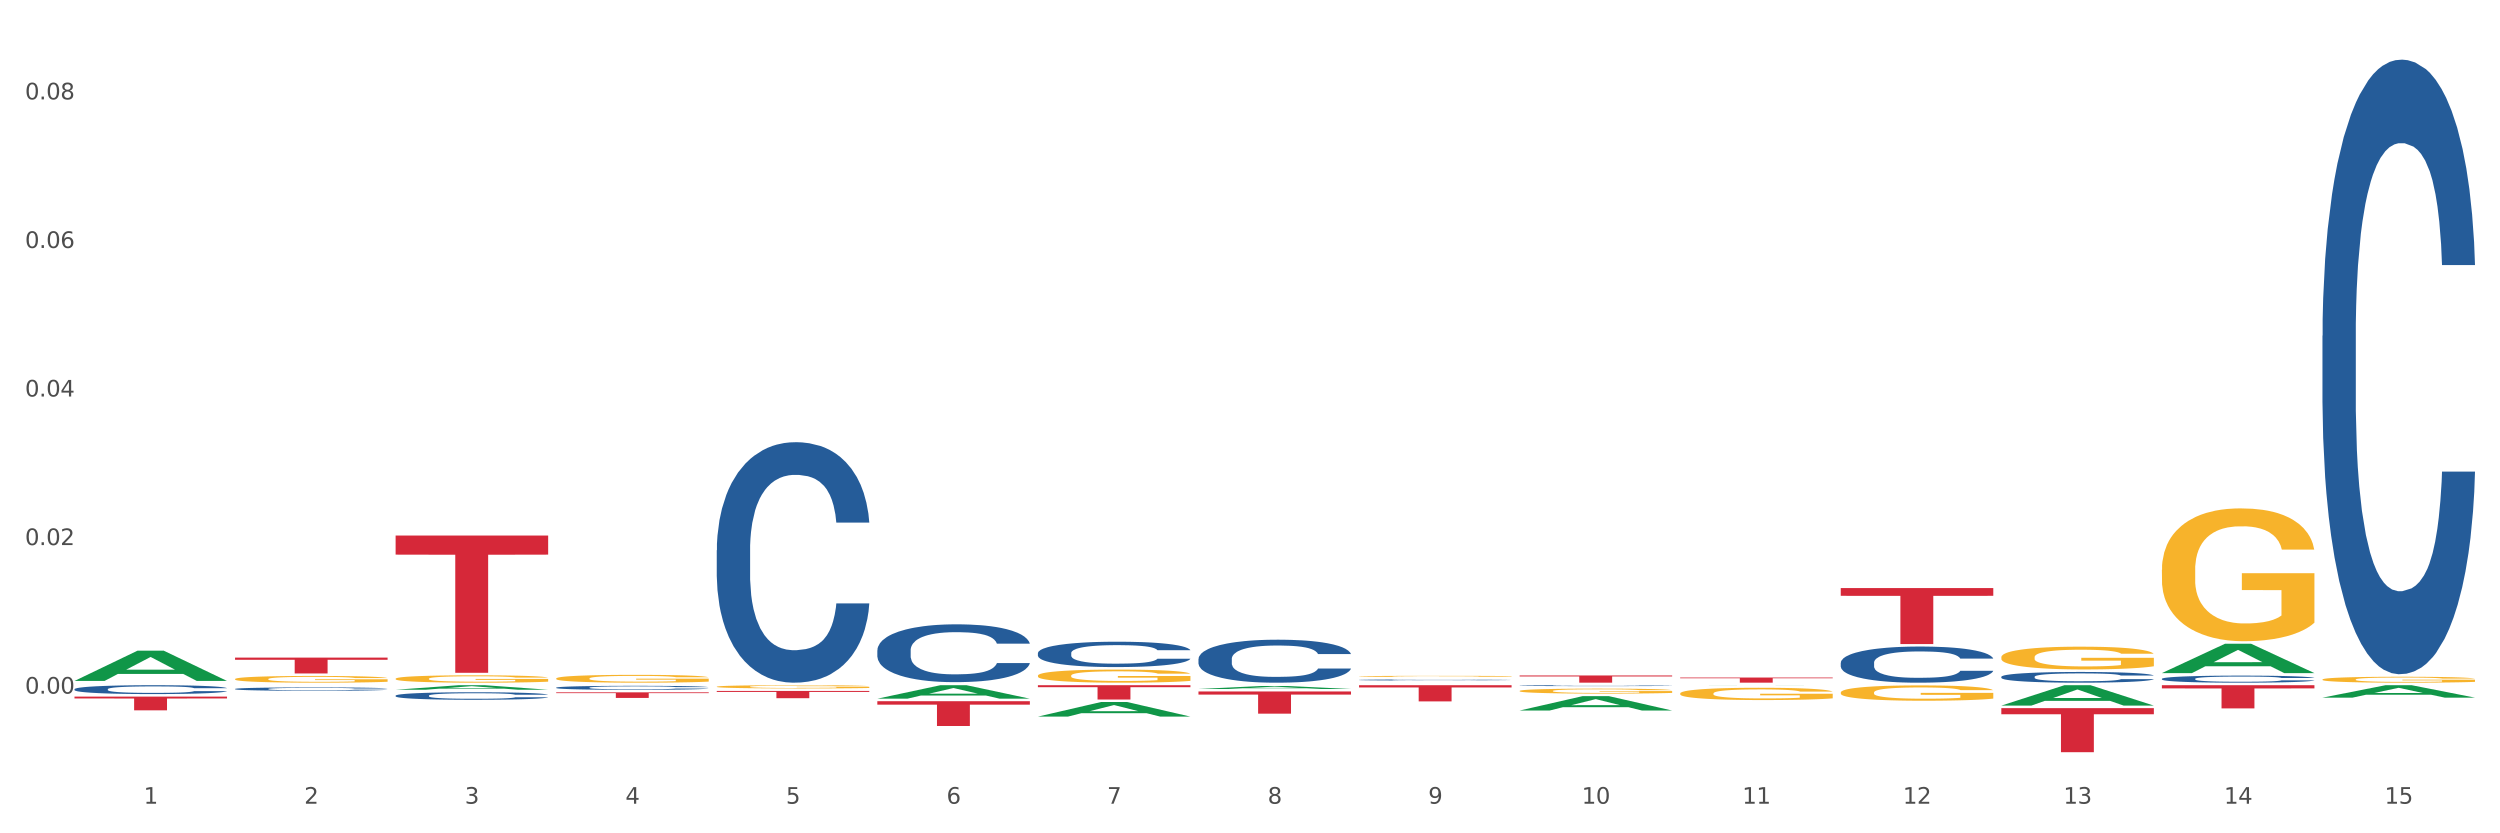 <?xml version="1.0" encoding="utf-8" standalone="no"?>
<!DOCTYPE svg PUBLIC "-//W3C//DTD SVG 1.1//EN"
  "http://www.w3.org/Graphics/SVG/1.1/DTD/svg11.dtd">
<svg xmlns:xlink="http://www.w3.org/1999/xlink" width="1080pt" height="360pt" viewBox="0 0 1080 360" xmlns="http://www.w3.org/2000/svg" version="1.1">
 <rect x="0" y="0" width="1080" height="360" fill="#333333" stroke="none"/>
 <defs>
  <style type="text/css">*{stroke-linejoin: round; stroke-linecap: butt}</style>
 </defs>
 <g id="figure_1">
  <g id="patch_1">
   <path d="M 0 360 
L 1080 360 
L 1080 0 
L 0 0 
z
" style="fill: #ffffff; stroke: #ffffff; stroke-linejoin: miter"/>
  </g>
  <g id="axes_1">
   <g id="matplotlib.axis_1">
    <g id="xtick_1">
     <g id="text_1">
      <!-- 1 -->
      <g style="fill: #4d4d4d" transform="translate(62.07 347.204) scale(0.096 -0.096)">
       <defs>
        <path id="DejaVuSans-31" d="M 794 531 
L 1825 531 
L 1825 4091 
L 703 3866 
L 703 4441 
L 1819 4666 
L 2450 4666 
L 2450 531 
L 3481 531 
L 3481 0 
L 794 0 
L 794 531 
z
" transform="scale(0.016)"/>
       </defs>
       <use xlink:href="#DejaVuSans-31"/>
      </g>
     </g>
    </g>
    <g id="xtick_2">
     <g id="text_2">
      <!-- 2 -->
      <g style="fill: #4d4d4d" transform="translate(131.436 347.204) scale(0.096 -0.096)">
       <defs>
        <path id="DejaVuSans-32" d="M 1228 531 
L 3431 531 
L 3431 0 
L 469 0 
L 469 531 
Q 828 903 1448 1529 
Q 2069 2156 2228 2338 
Q 2531 2678 2651 2914 
Q 2772 3150 2772 3378 
Q 2772 3750 2511 3984 
Q 2250 4219 1831 4219 
Q 1534 4219 1204 4116 
Q 875 4013 500 3803 
L 500 4441 
Q 881 4594 1212 4672 
Q 1544 4750 1819 4750 
Q 2544 4750 2975 4387 
Q 3406 4025 3406 3419 
Q 3406 3131 3298 2873 
Q 3191 2616 2906 2266 
Q 2828 2175 2409 1742 
Q 1991 1309 1228 531 
z
" transform="scale(0.016)"/>
       </defs>
       <use xlink:href="#DejaVuSans-32"/>
      </g>
     </g>
    </g>
    <g id="xtick_3">
     <g id="text_3">
      <!-- 3 -->
      <g style="fill: #4d4d4d" transform="translate(200.802 347.204) scale(0.096 -0.096)">
       <defs>
        <path id="DejaVuSans-33" d="M 2597 2516 
Q 3050 2419 3304 2112 
Q 3559 1806 3559 1356 
Q 3559 666 3084 287 
Q 2609 -91 1734 -91 
Q 1441 -91 1130 -33 
Q 819 25 488 141 
L 488 750 
Q 750 597 1062 519 
Q 1375 441 1716 441 
Q 2309 441 2620 675 
Q 2931 909 2931 1356 
Q 2931 1769 2642 2001 
Q 2353 2234 1838 2234 
L 1294 2234 
L 1294 2753 
L 1863 2753 
Q 2328 2753 2575 2939 
Q 2822 3125 2822 3475 
Q 2822 3834 2567 4026 
Q 2313 4219 1838 4219 
Q 1578 4219 1281 4162 
Q 984 4106 628 3988 
L 628 4550 
Q 988 4650 1302 4700 
Q 1616 4750 1894 4750 
Q 2613 4750 3031 4423 
Q 3450 4097 3450 3541 
Q 3450 3153 3228 2886 
Q 3006 2619 2597 2516 
z
" transform="scale(0.016)"/>
       </defs>
       <use xlink:href="#DejaVuSans-33"/>
      </g>
     </g>
    </g>
    <g id="xtick_4">
     <g id="text_4">
      <!-- 4 -->
      <g style="fill: #4d4d4d" transform="translate(270.169 347.204) scale(0.096 -0.096)">
       <defs>
        <path id="DejaVuSans-34" d="M 2419 4116 
L 825 1625 
L 2419 1625 
L 2419 4116 
z
M 2253 4666 
L 3047 4666 
L 3047 1625 
L 3713 1625 
L 3713 1100 
L 3047 1100 
L 3047 0 
L 2419 0 
L 2419 1100 
L 313 1100 
L 313 1709 
L 2253 4666 
z
" transform="scale(0.016)"/>
       </defs>
       <use xlink:href="#DejaVuSans-34"/>
      </g>
     </g>
    </g>
    <g id="xtick_5">
     <g id="text_5">
      <!-- 5 -->
      <g style="fill: #4d4d4d" transform="translate(339.535 347.204) scale(0.096 -0.096)">
       <defs>
        <path id="DejaVuSans-35" d="M 691 4666 
L 3169 4666 
L 3169 4134 
L 1269 4134 
L 1269 2991 
Q 1406 3038 1543 3061 
Q 1681 3084 1819 3084 
Q 2600 3084 3056 2656 
Q 3513 2228 3513 1497 
Q 3513 744 3044 326 
Q 2575 -91 1722 -91 
Q 1428 -91 1123 -41 
Q 819 9 494 109 
L 494 744 
Q 775 591 1075 516 
Q 1375 441 1709 441 
Q 2250 441 2565 725 
Q 2881 1009 2881 1497 
Q 2881 1984 2565 2268 
Q 2250 2553 1709 2553 
Q 1456 2553 1204 2497 
Q 953 2441 691 2322 
L 691 4666 
z
" transform="scale(0.016)"/>
       </defs>
       <use xlink:href="#DejaVuSans-35"/>
      </g>
     </g>
    </g>
    <g id="xtick_6">
     <g id="text_6">
      <!-- 6 -->
      <g style="fill: #4d4d4d" transform="translate(408.901 347.204) scale(0.096 -0.096)">
       <defs>
        <path id="DejaVuSans-36" d="M 2113 2584 
Q 1688 2584 1439 2293 
Q 1191 2003 1191 1497 
Q 1191 994 1439 701 
Q 1688 409 2113 409 
Q 2538 409 2786 701 
Q 3034 994 3034 1497 
Q 3034 2003 2786 2293 
Q 2538 2584 2113 2584 
z
M 3366 4563 
L 3366 3988 
Q 3128 4100 2886 4159 
Q 2644 4219 2406 4219 
Q 1781 4219 1451 3797 
Q 1122 3375 1075 2522 
Q 1259 2794 1537 2939 
Q 1816 3084 2150 3084 
Q 2853 3084 3261 2657 
Q 3669 2231 3669 1497 
Q 3669 778 3244 343 
Q 2819 -91 2113 -91 
Q 1303 -91 875 529 
Q 447 1150 447 2328 
Q 447 3434 972 4092 
Q 1497 4750 2381 4750 
Q 2619 4750 2861 4703 
Q 3103 4656 3366 4563 
z
" transform="scale(0.016)"/>
       </defs>
       <use xlink:href="#DejaVuSans-36"/>
      </g>
     </g>
    </g>
    <g id="xtick_7">
     <g id="text_7">
      <!-- 7 -->
      <g style="fill: #4d4d4d" transform="translate(478.267 347.204) scale(0.096 -0.096)">
       <defs>
        <path id="DejaVuSans-37" d="M 525 4666 
L 3525 4666 
L 3525 4397 
L 1831 0 
L 1172 0 
L 2766 4134 
L 525 4134 
L 525 4666 
z
" transform="scale(0.016)"/>
       </defs>
       <use xlink:href="#DejaVuSans-37"/>
      </g>
     </g>
    </g>
    <g id="xtick_8">
     <g id="text_8">
      <!-- 8 -->
      <g style="fill: #4d4d4d" transform="translate(547.634 347.204) scale(0.096 -0.096)">
       <defs>
        <path id="DejaVuSans-38" d="M 2034 2216 
Q 1584 2216 1326 1975 
Q 1069 1734 1069 1313 
Q 1069 891 1326 650 
Q 1584 409 2034 409 
Q 2484 409 2743 651 
Q 3003 894 3003 1313 
Q 3003 1734 2745 1975 
Q 2488 2216 2034 2216 
z
M 1403 2484 
Q 997 2584 770 2862 
Q 544 3141 544 3541 
Q 544 4100 942 4425 
Q 1341 4750 2034 4750 
Q 2731 4750 3128 4425 
Q 3525 4100 3525 3541 
Q 3525 3141 3298 2862 
Q 3072 2584 2669 2484 
Q 3125 2378 3379 2068 
Q 3634 1759 3634 1313 
Q 3634 634 3220 271 
Q 2806 -91 2034 -91 
Q 1263 -91 848 271 
Q 434 634 434 1313 
Q 434 1759 690 2068 
Q 947 2378 1403 2484 
z
M 1172 3481 
Q 1172 3119 1398 2916 
Q 1625 2713 2034 2713 
Q 2441 2713 2670 2916 
Q 2900 3119 2900 3481 
Q 2900 3844 2670 4047 
Q 2441 4250 2034 4250 
Q 1625 4250 1398 4047 
Q 1172 3844 1172 3481 
z
" transform="scale(0.016)"/>
       </defs>
       <use xlink:href="#DejaVuSans-38"/>
      </g>
     </g>
    </g>
    <g id="xtick_9">
     <g id="text_9">
      <!-- 9 -->
      <g style="fill: #4d4d4d" transform="translate(617 347.204) scale(0.096 -0.096)">
       <defs>
        <path id="DejaVuSans-39" d="M 703 97 
L 703 672 
Q 941 559 1184 500 
Q 1428 441 1663 441 
Q 2288 441 2617 861 
Q 2947 1281 2994 2138 
Q 2813 1869 2534 1725 
Q 2256 1581 1919 1581 
Q 1219 1581 811 2004 
Q 403 2428 403 3163 
Q 403 3881 828 4315 
Q 1253 4750 1959 4750 
Q 2769 4750 3195 4129 
Q 3622 3509 3622 2328 
Q 3622 1225 3098 567 
Q 2575 -91 1691 -91 
Q 1453 -91 1209 -44 
Q 966 3 703 97 
z
M 1959 2075 
Q 2384 2075 2632 2365 
Q 2881 2656 2881 3163 
Q 2881 3666 2632 3958 
Q 2384 4250 1959 4250 
Q 1534 4250 1286 3958 
Q 1038 3666 1038 3163 
Q 1038 2656 1286 2365 
Q 1534 2075 1959 2075 
z
" transform="scale(0.016)"/>
       </defs>
       <use xlink:href="#DejaVuSans-39"/>
      </g>
     </g>
    </g>
    <g id="xtick_10">
     <g id="text_10">
      <!-- 10 -->
      <g style="fill: #4d4d4d" transform="translate(683.312 347.204) scale(0.096 -0.096)">
       <defs>
        <path id="DejaVuSans-30" d="M 2034 4250 
Q 1547 4250 1301 3770 
Q 1056 3291 1056 2328 
Q 1056 1369 1301 889 
Q 1547 409 2034 409 
Q 2525 409 2770 889 
Q 3016 1369 3016 2328 
Q 3016 3291 2770 3770 
Q 2525 4250 2034 4250 
z
M 2034 4750 
Q 2819 4750 3233 4129 
Q 3647 3509 3647 2328 
Q 3647 1150 3233 529 
Q 2819 -91 2034 -91 
Q 1250 -91 836 529 
Q 422 1150 422 2328 
Q 422 3509 836 4129 
Q 1250 4750 2034 4750 
z
" transform="scale(0.016)"/>
       </defs>
       <use xlink:href="#DejaVuSans-31"/>
       <use xlink:href="#DejaVuSans-30" transform="translate(63.623 0)"/>
      </g>
     </g>
    </g>
    <g id="xtick_11">
     <g id="text_11">
      <!-- 11 -->
      <g style="fill: #4d4d4d" transform="translate(752.678 347.204) scale(0.096 -0.096)">
       <use xlink:href="#DejaVuSans-31"/>
       <use xlink:href="#DejaVuSans-31" transform="translate(63.623 0)"/>
      </g>
     </g>
    </g>
    <g id="xtick_12">
     <g id="text_12">
      <!-- 12 -->
      <g style="fill: #4d4d4d" transform="translate(822.044 347.204) scale(0.096 -0.096)">
       <use xlink:href="#DejaVuSans-31"/>
       <use xlink:href="#DejaVuSans-32" transform="translate(63.623 0)"/>
      </g>
     </g>
    </g>
    <g id="xtick_13">
     <g id="text_13">
      <!-- 13 -->
      <g style="fill: #4d4d4d" transform="translate(891.411 347.204) scale(0.096 -0.096)">
       <use xlink:href="#DejaVuSans-31"/>
       <use xlink:href="#DejaVuSans-33" transform="translate(63.623 0)"/>
      </g>
     </g>
    </g>
    <g id="xtick_14">
     <g id="text_14">
      <!-- 14 -->
      <g style="fill: #4d4d4d" transform="translate(960.777 347.204) scale(0.096 -0.096)">
       <use xlink:href="#DejaVuSans-31"/>
       <use xlink:href="#DejaVuSans-34" transform="translate(63.623 0)"/>
      </g>
     </g>
    </g>
    <g id="xtick_15">
     <g id="text_15">
      <!-- 15 -->
      <g style="fill: #4d4d4d" transform="translate(1030.143 347.204) scale(0.096 -0.096)">
       <use xlink:href="#DejaVuSans-31"/>
       <use xlink:href="#DejaVuSans-35" transform="translate(63.623 0)"/>
      </g>
     </g>
    </g>
    <g id="xtick_16"/>
    <g id="xtick_17"/>
    <g id="xtick_18"/>
    <g id="xtick_19"/>
    <g id="xtick_20"/>
    <g id="xtick_21"/>
    <g id="xtick_22"/>
    <g id="xtick_23"/>
    <g id="xtick_24"/>
    <g id="xtick_25"/>
    <g id="xtick_26"/>
    <g id="xtick_27"/>
    <g id="xtick_28"/>
    <g id="xtick_29"/>
   </g>
   <g id="matplotlib.axis_2">
    <g id="ytick_1">
     <g id="text_16">
      <!-- 0.00 -->
      <g style="fill: #4d4d4d" transform="translate(10.8 299.653) scale(0.096 -0.096)">
       <defs>
        <path id="DejaVuSans-2e" d="M 684 794 
L 1344 794 
L 1344 0 
L 684 0 
L 684 794 
z
" transform="scale(0.016)"/>
       </defs>
       <use xlink:href="#DejaVuSans-30"/>
       <use xlink:href="#DejaVuSans-2e" transform="translate(63.623 0)"/>
       <use xlink:href="#DejaVuSans-30" transform="translate(95.41 0)"/>
       <use xlink:href="#DejaVuSans-30" transform="translate(159.033 0)"/>
      </g>
     </g>
    </g>
    <g id="ytick_2">
     <g id="text_17">
      <!-- 0.02 -->
      <g style="fill: #4d4d4d" transform="translate(10.8 235.476) scale(0.096 -0.096)">
       <use xlink:href="#DejaVuSans-30"/>
       <use xlink:href="#DejaVuSans-2e" transform="translate(63.623 0)"/>
       <use xlink:href="#DejaVuSans-30" transform="translate(95.41 0)"/>
       <use xlink:href="#DejaVuSans-32" transform="translate(159.033 0)"/>
      </g>
     </g>
    </g>
    <g id="ytick_3">
     <g id="text_18">
      <!-- 0.04 -->
      <g style="fill: #4d4d4d" transform="translate(10.8 171.299) scale(0.096 -0.096)">
       <use xlink:href="#DejaVuSans-30"/>
       <use xlink:href="#DejaVuSans-2e" transform="translate(63.623 0)"/>
       <use xlink:href="#DejaVuSans-30" transform="translate(95.41 0)"/>
       <use xlink:href="#DejaVuSans-34" transform="translate(159.033 0)"/>
      </g>
     </g>
    </g>
    <g id="ytick_4">
     <g id="text_19">
      <!-- 0.06 -->
      <g style="fill: #4d4d4d" transform="translate(10.8 107.121) scale(0.096 -0.096)">
       <use xlink:href="#DejaVuSans-30"/>
       <use xlink:href="#DejaVuSans-2e" transform="translate(63.623 0)"/>
       <use xlink:href="#DejaVuSans-30" transform="translate(95.41 0)"/>
       <use xlink:href="#DejaVuSans-36" transform="translate(159.033 0)"/>
      </g>
     </g>
    </g>
    <g id="ytick_5">
     <g id="text_20">
      <!-- 0.08 -->
      <g style="fill: #4d4d4d" transform="translate(10.8 42.944) scale(0.096 -0.096)">
       <use xlink:href="#DejaVuSans-30"/>
       <use xlink:href="#DejaVuSans-2e" transform="translate(63.623 0)"/>
       <use xlink:href="#DejaVuSans-30" transform="translate(95.41 0)"/>
       <use xlink:href="#DejaVuSans-38" transform="translate(159.033 0)"/>
      </g>
     </g>
    </g>
    <g id="ytick_6"/>
    <g id="ytick_7"/>
    <g id="ytick_8"/>
    <g id="ytick_9"/>
    <g id="ytick_10"/>
   </g>
   <g id="PolyCollection_1">
    <path d="M 32.175 294.151 
L 32.243 294.139 
L 59.417 281.086 
L 70.695 281.074 
L 98.073 294.176 
L 85.029 294.176 
L 79.119 291.125 
L 51.061 291.125 
L 50.857 291.174 
L 45.151 294.176 
L 32.175 294.176 
L 32.175 294.151 
L 54.594 289.304 
L 75.586 289.292 
L 65.192 283.866 
L 65.056 283.842 
L 64.92 283.879 
L 54.526 289.292 
L 54.594 289.304 
L 32.175 294.151 
z
" clip-path="url(#p5063967eea)" style="fill: #109648"/>
    <path d="M 795.203 299.156 
L 795.281 299.15 
L 795.281 298.932 
L 795.437 298.745 
L 796.215 298.29 
L 797.382 297.915 
L 798.238 297.715 
L 799.094 297.552 
L 800.105 297.388 
L 801.35 297.219 
L 803.606 296.971 
L 805.006 296.843 
L 806.718 296.71 
L 809.83 296.516 
L 812.086 296.408 
L 814.42 296.317 
L 818.233 296.208 
L 820.722 296.159 
L 823.368 296.123 
L 826.557 296.099 
L 828.969 296.093 
L 834.26 296.111 
L 838.772 296.165 
L 840.951 296.208 
L 843.752 296.28 
L 845.23 296.329 
L 847.642 296.426 
L 850.131 296.553 
L 851.843 296.662 
L 854.41 296.868 
L 856.355 297.074 
L 858.145 297.328 
L 859.078 297.503 
L 859.779 297.667 
L 860.401 297.855 
L 861.024 298.151 
L 847.019 298.151 
L 846.475 297.939 
L 845.619 297.74 
L 844.374 297.546 
L 843.285 297.425 
L 841.418 297.273 
L 839.706 297.176 
L 837.916 297.104 
L 835.738 297.043 
L 834.026 297.013 
L 831.615 296.989 
L 826.869 296.995 
L 823.679 297.043 
L 821.5 297.104 
L 820.1 297.158 
L 818.855 297.219 
L 817.455 297.304 
L 815.821 297.431 
L 814.654 297.546 
L 813.487 297.691 
L 812.553 297.836 
L 811.697 298.006 
L 810.997 298.188 
L 810.453 298.375 
L 809.986 298.605 
L 809.597 298.987 
L 809.597 299.816 
L 809.752 300.004 
L 810.141 300.252 
L 810.608 300.44 
L 811.386 300.664 
L 812.086 300.815 
L 813.409 301.033 
L 814.887 301.215 
L 816.054 301.33 
L 817.221 301.427 
L 819.244 301.56 
L 821.5 301.669 
L 823.445 301.736 
L 826.091 301.796 
L 827.88 301.82 
L 829.436 301.832 
L 833.248 301.832 
L 835.971 301.814 
L 839.006 301.772 
L 841.34 301.717 
L 843.285 301.651 
L 845.463 301.542 
L 846.864 301.439 
L 846.864 300.173 
L 829.747 300.167 
L 829.747 299.326 
L 861.101 299.326 
L 861.101 301.796 
L 859.779 301.923 
L 858.3 302.038 
L 856.744 302.141 
L 854.41 302.268 
L 851.61 302.389 
L 849.12 302.474 
L 846.475 302.547 
L 843.363 302.613 
L 839.317 302.674 
L 836.827 302.698 
L 833.715 302.716 
L 830.059 302.722 
L 826.869 302.71 
L 823.757 302.68 
L 820.489 302.626 
L 817.299 302.547 
L 814.887 302.468 
L 812.475 302.371 
L 809.908 302.244 
L 807.885 302.123 
L 806.329 302.014 
L 804.617 301.875 
L 802.75 301.693 
L 801.35 301.53 
L 800.105 301.36 
L 798.782 301.142 
L 797.849 300.955 
L 796.915 300.718 
L 796.37 300.543 
L 795.748 300.27 
L 795.281 299.889 
L 795.203 299.156 
z
" clip-path="url(#p5063967eea)" style="fill: #f7b32b"/>
    <path d="M 864.57 283.91 
L 864.647 283.901 
L 864.647 283.577 
L 864.803 283.298 
L 865.581 282.624 
L 866.748 282.066 
L 867.604 281.77 
L 868.46 281.527 
L 869.471 281.284 
L 870.716 281.032 
L 872.972 280.663 
L 874.373 280.475 
L 876.084 280.277 
L 879.196 279.989 
L 881.453 279.827 
L 883.787 279.692 
L 887.599 279.53 
L 890.089 279.458 
L 892.734 279.405 
L 895.924 279.369 
L 898.336 279.36 
L 903.626 279.387 
L 908.139 279.467 
L 910.317 279.53 
L 913.118 279.638 
L 914.596 279.71 
L 917.008 279.854 
L 919.498 280.043 
L 921.209 280.205 
L 923.777 280.511 
L 925.722 280.816 
L 927.511 281.194 
L 928.445 281.455 
L 929.145 281.698 
L 929.767 281.976 
L 930.39 282.417 
L 916.385 282.417 
L 915.841 282.102 
L 914.985 281.805 
L 913.74 281.518 
L 912.651 281.338 
L 910.784 281.113 
L 909.072 280.969 
L 907.283 280.861 
L 905.104 280.771 
L 903.393 280.726 
L 900.981 280.69 
L 896.235 280.699 
L 893.045 280.771 
L 890.867 280.861 
L 889.466 280.942 
L 888.221 281.032 
L 886.821 281.158 
L 885.187 281.347 
L 884.02 281.518 
L 882.853 281.734 
L 881.919 281.949 
L 881.064 282.201 
L 880.363 282.471 
L 879.819 282.75 
L 879.352 283.091 
L 878.963 283.658 
L 878.963 284.89 
L 879.119 285.169 
L 879.508 285.537 
L 879.974 285.816 
L 880.752 286.149 
L 881.453 286.374 
L 882.775 286.697 
L 884.253 286.967 
L 885.42 287.138 
L 886.587 287.282 
L 888.61 287.48 
L 890.867 287.642 
L 892.812 287.74 
L 895.457 287.83 
L 897.246 287.866 
L 898.802 287.884 
L 902.615 287.884 
L 905.338 287.857 
L 908.372 287.794 
L 910.706 287.713 
L 912.651 287.615 
L 914.829 287.453 
L 916.23 287.3 
L 916.23 285.42 
L 899.114 285.411 
L 899.114 284.161 
L 930.468 284.161 
L 930.468 287.83 
L 929.145 288.019 
L 927.667 288.19 
L 926.111 288.343 
L 923.777 288.532 
L 920.976 288.712 
L 918.486 288.838 
L 915.841 288.945 
L 912.729 289.044 
L 908.683 289.134 
L 906.193 289.17 
L 903.081 289.197 
L 899.425 289.206 
L 896.235 289.188 
L 893.123 289.143 
L 889.855 289.062 
L 886.665 288.945 
L 884.253 288.829 
L 881.842 288.685 
L 879.274 288.496 
L 877.251 288.316 
L 875.695 288.154 
L 873.984 287.947 
L 872.116 287.678 
L 870.716 287.435 
L 869.471 287.183 
L 868.149 286.859 
L 867.215 286.58 
L 866.281 286.23 
L 865.737 285.969 
L 865.114 285.564 
L 864.647 284.998 
L 864.57 283.91 
z
" clip-path="url(#p5063967eea)" style="fill: #f7b32b"/>
    <path d="M 933.936 246.142 
L 934.014 246.089 
L 934.014 244.202 
L 934.169 242.578 
L 934.947 238.646 
L 936.114 235.397 
L 936.97 233.667 
L 937.826 232.252 
L 938.837 230.837 
L 940.082 229.369 
L 942.338 227.22 
L 943.739 226.12 
L 945.45 224.966 
L 948.563 223.289 
L 950.819 222.346 
L 953.153 221.56 
L 956.965 220.616 
L 959.455 220.197 
L 962.1 219.882 
L 965.29 219.673 
L 967.702 219.62 
L 972.992 219.778 
L 977.505 220.249 
L 979.683 220.616 
L 982.484 221.245 
L 983.962 221.664 
L 986.374 222.503 
L 988.864 223.604 
L 990.575 224.547 
L 993.143 226.329 
L 995.088 228.111 
L 996.877 230.313 
L 997.811 231.833 
L 998.511 233.248 
L 999.134 234.873 
L 999.756 237.441 
L 985.752 237.441 
L 985.207 235.606 
L 984.351 233.877 
L 983.106 232.2 
L 982.017 231.151 
L 980.15 229.841 
L 978.438 229.002 
L 976.649 228.373 
L 974.47 227.849 
L 972.759 227.587 
L 970.347 227.378 
L 965.601 227.43 
L 962.411 227.849 
L 960.233 228.373 
L 958.832 228.845 
L 957.588 229.369 
L 956.187 230.103 
L 954.553 231.204 
L 953.386 232.2 
L 952.219 233.458 
L 951.286 234.715 
L 950.43 236.183 
L 949.73 237.755 
L 949.185 239.38 
L 948.718 241.372 
L 948.329 244.674 
L 948.329 251.855 
L 948.485 253.48 
L 948.874 255.629 
L 949.341 257.253 
L 950.119 259.193 
L 950.819 260.503 
L 952.141 262.39 
L 953.62 263.962 
L 954.787 264.958 
L 955.954 265.797 
L 957.977 266.95 
L 960.233 267.893 
L 962.178 268.47 
L 964.823 268.994 
L 966.613 269.204 
L 968.169 269.309 
L 971.981 269.309 
L 974.704 269.151 
L 977.738 268.784 
L 980.072 268.313 
L 982.017 267.736 
L 984.196 266.793 
L 985.596 265.902 
L 985.596 254.947 
L 968.48 254.895 
L 968.48 247.609 
L 999.834 247.609 
L 999.834 268.994 
L 998.511 270.095 
L 997.033 271.091 
L 995.477 271.982 
L 993.143 273.082 
L 990.342 274.131 
L 987.852 274.864 
L 985.207 275.493 
L 982.095 276.07 
L 978.049 276.594 
L 975.56 276.804 
L 972.448 276.961 
L 968.791 277.013 
L 965.601 276.909 
L 962.489 276.646 
L 959.221 276.175 
L 956.032 275.493 
L 953.62 274.812 
L 951.208 273.973 
L 948.64 272.873 
L 946.618 271.824 
L 945.061 270.881 
L 943.35 269.675 
L 941.483 268.103 
L 940.082 266.688 
L 938.837 265.22 
L 937.515 263.333 
L 936.581 261.709 
L 935.648 259.664 
L 935.103 258.144 
L 934.48 255.786 
L 934.014 252.484 
L 933.936 246.142 
z
" clip-path="url(#p5063967eea)" style="fill: #f7b32b"/>
    <path d="M 1003.302 293.543 
L 1003.38 293.541 
L 1003.38 293.456 
L 1003.535 293.383 
L 1004.314 293.207 
L 1005.481 293.062 
L 1006.336 292.984 
L 1007.192 292.921 
L 1008.204 292.858 
L 1009.448 292.792 
L 1011.705 292.696 
L 1013.105 292.646 
L 1014.817 292.595 
L 1017.929 292.52 
L 1020.185 292.477 
L 1022.519 292.442 
L 1026.331 292.4 
L 1028.821 292.381 
L 1031.466 292.367 
L 1034.656 292.358 
L 1037.068 292.355 
L 1042.358 292.362 
L 1046.871 292.384 
L 1049.049 292.4 
L 1051.85 292.428 
L 1053.328 292.447 
L 1055.74 292.484 
L 1058.23 292.534 
L 1059.942 292.576 
L 1062.509 292.656 
L 1064.454 292.736 
L 1066.244 292.834 
L 1067.177 292.902 
L 1067.877 292.966 
L 1068.5 293.038 
L 1069.122 293.153 
L 1055.118 293.153 
L 1054.573 293.071 
L 1053.717 292.994 
L 1052.473 292.919 
L 1051.383 292.872 
L 1049.516 292.813 
L 1047.805 292.775 
L 1046.015 292.747 
L 1043.837 292.724 
L 1042.125 292.712 
L 1039.713 292.703 
L 1034.967 292.705 
L 1031.777 292.724 
L 1029.599 292.747 
L 1028.199 292.768 
L 1026.954 292.792 
L 1025.553 292.825 
L 1023.919 292.874 
L 1022.752 292.919 
L 1021.585 292.975 
L 1020.652 293.031 
L 1019.796 293.097 
L 1019.096 293.167 
L 1018.551 293.24 
L 1018.084 293.329 
L 1017.695 293.477 
L 1017.695 293.799 
L 1017.851 293.871 
L 1018.24 293.968 
L 1018.707 294.04 
L 1019.485 294.127 
L 1020.185 294.186 
L 1021.508 294.27 
L 1022.986 294.341 
L 1024.153 294.385 
L 1025.32 294.423 
L 1027.343 294.475 
L 1029.599 294.517 
L 1031.544 294.543 
L 1034.189 294.566 
L 1035.979 294.575 
L 1037.535 294.58 
L 1041.347 294.58 
L 1044.07 294.573 
L 1047.104 294.557 
L 1049.438 294.536 
L 1051.383 294.51 
L 1053.562 294.468 
L 1054.962 294.428 
L 1054.962 293.937 
L 1037.846 293.935 
L 1037.846 293.609 
L 1069.2 293.609 
L 1069.2 294.566 
L 1067.877 294.615 
L 1066.399 294.66 
L 1064.843 294.7 
L 1062.509 294.749 
L 1059.708 294.796 
L 1057.219 294.829 
L 1054.573 294.857 
L 1051.461 294.883 
L 1047.416 294.906 
L 1044.926 294.916 
L 1041.814 294.923 
L 1038.157 294.925 
L 1034.967 294.92 
L 1031.855 294.909 
L 1028.588 294.888 
L 1025.398 294.857 
L 1022.986 294.827 
L 1020.574 294.789 
L 1018.007 294.74 
L 1015.984 294.693 
L 1014.428 294.651 
L 1012.716 294.597 
L 1010.849 294.526 
L 1009.448 294.463 
L 1008.204 294.397 
L 1006.881 294.313 
L 1005.947 294.24 
L 1005.014 294.148 
L 1004.469 294.08 
L 1003.847 293.975 
L 1003.38 293.827 
L 1003.302 293.543 
z
" clip-path="url(#p5063967eea)" style="fill: #f7b32b"/>
    <path d="M 795.203 286.324 
L 795.281 286.309 
L 795.281 285.91 
L 795.515 285.368 
L 796.372 284.37 
L 797.462 283.614 
L 799.332 282.729 
L 800.344 282.358 
L 801.669 281.945 
L 804.395 281.274 
L 807.511 280.704 
L 809.692 280.39 
L 811.327 280.19 
L 814.988 279.833 
L 817.092 279.677 
L 819.273 279.548 
L 821.142 279.463 
L 824.258 279.363 
L 826.75 279.32 
L 829.632 279.306 
L 832.047 279.32 
L 835.241 279.377 
L 839.914 279.548 
L 841.706 279.648 
L 844.121 279.819 
L 846.613 280.047 
L 848.638 280.276 
L 850.975 280.604 
L 853.39 281.032 
L 855.727 281.574 
L 857.362 282.073 
L 858.687 282.601 
L 859.855 283.243 
L 860.712 283.942 
L 861.101 284.526 
L 846.847 284.526 
L 846.457 283.999 
L 845.678 283.428 
L 844.899 283.043 
L 844.043 282.729 
L 842.718 282.373 
L 841.55 282.144 
L 839.603 281.873 
L 837.811 281.702 
L 836.331 281.602 
L 834.54 281.517 
L 830.723 281.431 
L 827.997 281.431 
L 826.283 281.46 
L 824.18 281.531 
L 822.388 281.631 
L 820.285 281.802 
L 818.649 281.987 
L 817.014 282.23 
L 816.079 282.401 
L 814.677 282.715 
L 813.742 282.972 
L 812.496 283.414 
L 811.795 283.728 
L 810.548 284.541 
L 810.003 285.14 
L 809.77 285.553 
L 809.614 286.01 
L 809.614 288.235 
L 810.081 289.234 
L 810.471 289.662 
L 811.094 290.147 
L 812.262 290.774 
L 813.976 291.388 
L 815.767 291.83 
L 817.247 292.101 
L 818.649 292.301 
L 820.051 292.457 
L 821.765 292.6 
L 823.167 292.686 
L 825.27 292.771 
L 827.763 292.814 
L 829.71 292.814 
L 833.683 292.743 
L 835.474 292.671 
L 837.188 292.572 
L 839.057 292.415 
L 840.537 292.243 
L 841.394 292.115 
L 842.796 291.844 
L 843.887 291.559 
L 844.822 291.231 
L 845.445 290.945 
L 846.146 290.517 
L 846.691 290.032 
L 846.847 289.776 
L 861.101 289.776 
L 860.79 290.289 
L 860.245 290.788 
L 859.154 291.459 
L 858.297 291.844 
L 856.973 292.315 
L 855.571 292.714 
L 853.624 293.156 
L 851.832 293.484 
L 849.963 293.77 
L 847.937 294.026 
L 844.276 294.383 
L 842.952 294.483 
L 840.148 294.654 
L 837.967 294.754 
L 834.773 294.854 
L 831.502 294.911 
L 828.074 294.925 
L 825.037 294.897 
L 821.687 294.811 
L 819.584 294.725 
L 817.247 294.597 
L 814.521 294.397 
L 811.951 294.155 
L 809.536 293.87 
L 807.277 293.542 
L 805.174 293.171 
L 802.448 292.557 
L 800.422 291.958 
L 798.942 291.402 
L 797.93 290.931 
L 796.917 290.332 
L 796.372 289.918 
L 795.515 288.92 
L 795.203 287.993 
L 795.203 286.324 
z
" clip-path="url(#p5063967eea)" style="fill: #255c99"/>
    <path d="M 864.57 292.371 
L 864.648 292.367 
L 864.648 292.248 
L 864.881 292.087 
L 865.738 291.791 
L 866.829 291.566 
L 868.698 291.304 
L 869.711 291.194 
L 871.035 291.071 
L 873.761 290.872 
L 876.877 290.702 
L 879.058 290.609 
L 880.694 290.55 
L 884.355 290.444 
L 886.458 290.397 
L 888.639 290.359 
L 890.508 290.334 
L 893.624 290.304 
L 896.117 290.291 
L 898.999 290.287 
L 901.413 290.291 
L 904.607 290.308 
L 909.281 290.359 
L 911.072 290.389 
L 913.487 290.44 
L 915.979 290.507 
L 918.005 290.575 
L 920.341 290.673 
L 922.756 290.8 
L 925.093 290.961 
L 926.729 291.109 
L 928.053 291.266 
L 929.221 291.456 
L 930.078 291.664 
L 930.468 291.837 
L 916.213 291.837 
L 915.824 291.681 
L 915.045 291.511 
L 914.266 291.397 
L 913.409 291.304 
L 912.085 291.198 
L 910.916 291.13 
L 908.969 291.05 
L 907.177 290.999 
L 905.697 290.969 
L 903.906 290.944 
L 900.089 290.918 
L 897.363 290.918 
L 895.649 290.927 
L 893.546 290.948 
L 891.754 290.978 
L 889.651 291.028 
L 888.016 291.083 
L 886.38 291.155 
L 885.445 291.206 
L 884.043 291.3 
L 883.108 291.376 
L 881.862 291.507 
L 881.161 291.6 
L 879.915 291.842 
L 879.369 292.02 
L 879.136 292.142 
L 878.98 292.278 
L 878.98 292.939 
L 879.447 293.235 
L 879.837 293.362 
L 880.46 293.506 
L 881.628 293.693 
L 883.342 293.875 
L 885.134 294.006 
L 886.614 294.087 
L 888.016 294.146 
L 889.418 294.192 
L 891.131 294.235 
L 892.533 294.26 
L 894.637 294.286 
L 897.129 294.298 
L 899.076 294.298 
L 903.049 294.277 
L 904.841 294.256 
L 906.554 294.226 
L 908.424 294.18 
L 909.904 294.129 
L 910.76 294.091 
L 912.163 294.01 
L 913.253 293.926 
L 914.188 293.828 
L 914.811 293.743 
L 915.512 293.616 
L 916.057 293.472 
L 916.213 293.396 
L 930.468 293.396 
L 930.156 293.549 
L 929.611 293.697 
L 928.52 293.896 
L 927.663 294.01 
L 926.339 294.15 
L 924.937 294.269 
L 922.99 294.4 
L 921.198 294.497 
L 919.329 294.582 
L 917.304 294.658 
L 913.643 294.764 
L 912.318 294.794 
L 909.514 294.845 
L 907.333 294.874 
L 904.14 294.904 
L 900.868 294.921 
L 897.441 294.925 
L 894.403 294.917 
L 891.053 294.891 
L 888.95 294.866 
L 886.614 294.828 
L 883.887 294.768 
L 881.317 294.696 
L 878.902 294.612 
L 876.643 294.514 
L 874.54 294.404 
L 871.814 294.222 
L 869.789 294.044 
L 868.309 293.879 
L 867.296 293.739 
L 866.283 293.561 
L 865.738 293.438 
L 864.881 293.142 
L 864.57 292.867 
L 864.57 292.371 
z
" clip-path="url(#p5063967eea)" style="fill: #255c99"/>
    <path d="M 933.936 293.24 
L 934.014 293.238 
L 934.014 293.159 
L 934.247 293.053 
L 935.104 292.858 
L 936.195 292.71 
L 938.064 292.536 
L 939.077 292.464 
L 940.401 292.383 
L 943.127 292.251 
L 946.243 292.14 
L 948.424 292.078 
L 950.06 292.039 
L 953.721 291.969 
L 955.824 291.938 
L 958.005 291.913 
L 959.874 291.897 
L 962.99 291.877 
L 965.483 291.869 
L 968.365 291.866 
L 970.779 291.869 
L 973.973 291.88 
L 978.647 291.913 
L 980.438 291.933 
L 982.853 291.966 
L 985.346 292.011 
L 987.371 292.056 
L 989.708 292.12 
L 992.122 292.204 
L 994.459 292.31 
L 996.095 292.408 
L 997.419 292.511 
L 998.587 292.637 
L 999.444 292.774 
L 999.834 292.888 
L 985.579 292.888 
L 985.19 292.785 
L 984.411 292.673 
L 983.632 292.598 
L 982.775 292.536 
L 981.451 292.466 
L 980.283 292.422 
L 978.335 292.369 
L 976.544 292.335 
L 975.064 292.316 
L 973.272 292.299 
L 969.455 292.282 
L 966.729 292.282 
L 965.015 292.288 
L 962.912 292.302 
L 961.121 292.321 
L 959.018 292.355 
L 957.382 292.391 
L 955.746 292.439 
L 954.811 292.472 
L 953.409 292.534 
L 952.475 292.584 
L 951.228 292.67 
L 950.527 292.732 
L 949.281 292.891 
L 948.736 293.009 
L 948.502 293.09 
L 948.346 293.179 
L 948.346 293.615 
L 948.814 293.81 
L 949.203 293.894 
L 949.826 293.989 
L 950.995 294.112 
L 952.708 294.232 
L 954.5 294.319 
L 955.98 294.372 
L 957.382 294.411 
L 958.784 294.442 
L 960.498 294.47 
L 961.9 294.486 
L 964.003 294.503 
L 966.495 294.512 
L 968.443 294.512 
L 972.415 294.498 
L 974.207 294.484 
L 975.92 294.464 
L 977.79 294.433 
L 979.27 294.4 
L 980.127 294.375 
L 981.529 294.322 
L 982.619 294.266 
L 983.554 294.202 
L 984.177 294.146 
L 984.878 294.062 
L 985.423 293.967 
L 985.579 293.917 
L 999.834 293.917 
L 999.522 294.017 
L 998.977 294.115 
L 997.886 294.246 
L 997.03 294.322 
L 995.705 294.414 
L 994.303 294.492 
L 992.356 294.579 
L 990.564 294.643 
L 988.695 294.699 
L 986.67 294.749 
L 983.009 294.819 
L 981.685 294.839 
L 978.88 294.872 
L 976.699 294.892 
L 973.506 294.911 
L 970.234 294.922 
L 966.807 294.925 
L 963.769 294.92 
L 960.42 294.903 
L 958.317 294.886 
L 955.98 294.861 
L 953.253 294.822 
L 950.683 294.774 
L 948.268 294.718 
L 946.009 294.654 
L 943.906 294.581 
L 941.18 294.461 
L 939.155 294.344 
L 937.675 294.235 
L 936.662 294.143 
L 935.65 294.025 
L 935.104 293.944 
L 934.247 293.749 
L 933.936 293.567 
L 933.936 293.24 
z
" clip-path="url(#p5063967eea)" style="fill: #255c99"/>
    <path d="M 1003.302 145.059 
L 1003.38 144.817 
L 1003.38 138.027 
L 1003.614 128.813 
L 1004.47 111.84 
L 1005.561 98.988 
L 1007.43 83.955 
L 1008.443 77.65 
L 1009.767 70.618 
L 1012.494 59.222 
L 1015.609 49.522 
L 1017.79 44.188 
L 1019.426 40.793 
L 1023.087 34.731 
L 1025.19 32.064 
L 1027.371 29.882 
L 1029.241 28.427 
L 1032.356 26.729 
L 1034.849 26.002 
L 1037.731 25.759 
L 1040.146 26.002 
L 1043.339 26.972 
L 1048.013 29.882 
L 1049.805 31.579 
L 1052.219 34.489 
L 1054.712 38.368 
L 1056.737 42.248 
L 1059.074 47.825 
L 1061.489 55.1 
L 1063.825 64.314 
L 1065.461 72.801 
L 1066.785 81.772 
L 1067.954 92.684 
L 1068.811 104.565 
L 1069.2 114.507 
L 1054.945 114.507 
L 1054.556 105.535 
L 1053.777 95.836 
L 1052.998 89.289 
L 1052.141 83.955 
L 1050.817 77.893 
L 1049.649 74.013 
L 1047.701 69.406 
L 1045.91 66.496 
L 1044.43 64.799 
L 1042.638 63.344 
L 1038.822 61.889 
L 1036.095 61.889 
L 1034.382 62.374 
L 1032.278 63.586 
L 1030.487 65.284 
L 1028.384 68.193 
L 1026.748 71.346 
L 1025.112 75.468 
L 1024.178 78.378 
L 1022.775 83.712 
L 1021.841 88.077 
L 1020.594 95.594 
L 1019.893 100.928 
L 1018.647 114.749 
L 1018.102 124.934 
L 1017.868 131.965 
L 1017.712 139.725 
L 1017.712 177.552 
L 1018.18 194.525 
L 1018.569 201.8 
L 1019.192 210.044 
L 1020.361 220.713 
L 1022.074 231.14 
L 1023.866 238.656 
L 1025.346 243.264 
L 1026.748 246.658 
L 1028.15 249.325 
L 1029.864 251.75 
L 1031.266 253.205 
L 1033.369 254.66 
L 1035.862 255.387 
L 1037.809 255.387 
L 1041.781 254.175 
L 1043.573 252.963 
L 1045.287 251.265 
L 1047.156 248.598 
L 1048.636 245.688 
L 1049.493 243.506 
L 1050.895 238.899 
L 1051.986 234.049 
L 1052.92 228.472 
L 1053.543 223.623 
L 1054.244 216.348 
L 1054.79 208.104 
L 1054.945 203.739 
L 1069.2 203.739 
L 1068.888 212.469 
L 1068.343 220.955 
L 1067.253 232.352 
L 1066.396 238.899 
L 1065.072 246.901 
L 1063.67 253.69 
L 1061.722 261.207 
L 1059.931 266.784 
L 1058.061 271.634 
L 1056.036 275.998 
L 1052.375 282.06 
L 1051.051 283.758 
L 1048.247 286.667 
L 1046.066 288.365 
L 1042.872 290.062 
L 1039.6 291.032 
L 1036.173 291.274 
L 1033.135 290.789 
L 1029.786 289.335 
L 1027.683 287.88 
L 1025.346 285.697 
L 1022.62 282.303 
L 1020.049 278.181 
L 1017.634 273.331 
L 1015.376 267.754 
L 1013.272 261.449 
L 1010.546 251.023 
L 1008.521 240.839 
L 1007.041 231.382 
L 1006.028 223.38 
L 1005.016 213.196 
L 1004.47 206.164 
L 1003.614 189.191 
L 1003.302 173.429 
L 1003.302 145.059 
z
" clip-path="url(#p5063967eea)" style="fill: #255c99"/>
    <path d="M 933.936 296.006 
L 999.834 296.006 
L 999.834 297.4 
L 973.912 297.409 
L 973.912 306.037 
L 959.702 306.037 
L 959.702 297.409 
L 933.936 297.4 
L 933.936 296.016 
L 933.936 296.006 
z
" clip-path="url(#p5063967eea)" style="fill: #d62839"/>
    <path d="M 864.57 305.904 
L 930.468 305.904 
L 930.468 308.55 
L 904.546 308.568 
L 904.546 324.95 
L 890.335 324.95 
L 890.335 308.568 
L 864.57 308.55 
L 864.57 305.921 
L 864.57 305.904 
z
" clip-path="url(#p5063967eea)" style="fill: #d62839"/>
    <path d="M 32.175 300.922 
L 98.073 300.922 
L 98.073 301.749 
L 72.151 301.754 
L 72.151 306.87 
L 57.941 306.87 
L 57.941 301.754 
L 32.175 301.749 
L 32.175 300.928 
L 32.175 300.922 
z
" clip-path="url(#p5063967eea)" style="fill: #d62839"/>
    <path d="M 795.203 254.037 
L 861.101 254.037 
L 861.101 257.398 
L 835.179 257.421 
L 835.179 278.225 
L 820.969 278.225 
L 820.969 257.421 
L 795.203 257.398 
L 795.203 254.059 
L 795.203 254.037 
z
" clip-path="url(#p5063967eea)" style="fill: #d62839"/>
    <path d="M 656.471 291.813 
L 722.369 291.813 
L 722.369 292.245 
L 696.447 292.248 
L 696.447 294.925 
L 682.237 294.925 
L 682.237 292.248 
L 656.471 292.245 
L 656.471 291.816 
L 656.471 291.813 
z
" clip-path="url(#p5063967eea)" style="fill: #d62839"/>
    <path d="M 587.105 296.006 
L 653.003 296.006 
L 653.003 296.979 
L 627.081 296.985 
L 627.081 303.005 
L 612.871 303.005 
L 612.871 296.985 
L 587.105 296.979 
L 587.105 296.013 
L 587.105 296.006 
z
" clip-path="url(#p5063967eea)" style="fill: #d62839"/>
    <path d="M 517.739 298.724 
L 583.636 298.724 
L 583.636 300.056 
L 557.715 300.065 
L 557.715 308.303 
L 543.504 308.303 
L 543.504 300.065 
L 517.739 300.056 
L 517.739 298.733 
L 517.739 298.724 
z
" clip-path="url(#p5063967eea)" style="fill: #d62839"/>
    <path d="M 448.372 296.006 
L 514.27 296.006 
L 514.27 296.865 
L 488.348 296.871 
L 488.348 302.185 
L 474.138 302.185 
L 474.138 296.871 
L 448.372 296.865 
L 448.372 296.012 
L 448.372 296.006 
z
" clip-path="url(#p5063967eea)" style="fill: #d62839"/>
    <path d="M 379.006 302.916 
L 444.904 302.916 
L 444.904 304.405 
L 418.982 304.415 
L 418.982 313.632 
L 404.772 313.632 
L 404.772 304.415 
L 379.006 304.405 
L 379.006 302.926 
L 379.006 302.916 
z
" clip-path="url(#p5063967eea)" style="fill: #d62839"/>
    <path d="M 309.64 298.486 
L 375.538 298.486 
L 375.538 298.92 
L 349.616 298.923 
L 349.616 301.609 
L 335.406 301.609 
L 335.406 298.923 
L 309.64 298.92 
L 309.64 298.489 
L 309.64 298.486 
z
" clip-path="url(#p5063967eea)" style="fill: #d62839"/>
    <path d="M 240.274 299.088 
L 306.172 299.088 
L 306.172 299.425 
L 280.25 299.427 
L 280.25 301.511 
L 266.039 301.511 
L 266.039 299.427 
L 240.274 299.425 
L 240.274 299.09 
L 240.274 299.088 
z
" clip-path="url(#p5063967eea)" style="fill: #d62839"/>
    <path d="M 170.907 231.36 
L 236.805 231.36 
L 236.805 239.6 
L 210.883 239.656 
L 210.883 290.651 
L 196.673 290.651 
L 196.673 239.656 
L 170.907 239.6 
L 170.907 231.416 
L 170.907 231.36 
z
" clip-path="url(#p5063967eea)" style="fill: #d62839"/>
    <path d="M 101.541 293.356 
L 101.619 293.353 
L 101.619 293.257 
L 101.775 293.175 
L 102.553 292.975 
L 103.72 292.81 
L 104.575 292.722 
L 105.431 292.65 
L 106.443 292.578 
L 107.688 292.503 
L 109.944 292.394 
L 111.344 292.338 
L 113.056 292.28 
L 116.168 292.194 
L 118.424 292.146 
L 120.758 292.106 
L 124.57 292.058 
L 127.06 292.037 
L 129.705 292.021 
L 132.895 292.01 
L 135.307 292.008 
L 140.598 292.016 
L 145.11 292.04 
L 147.289 292.058 
L 150.089 292.09 
L 151.568 292.112 
L 153.979 292.154 
L 156.469 292.21 
L 158.181 292.258 
L 160.748 292.349 
L 162.693 292.439 
L 164.483 292.551 
L 165.416 292.629 
L 166.117 292.7 
L 166.739 292.783 
L 167.361 292.914 
L 153.357 292.914 
L 152.812 292.82 
L 151.957 292.732 
L 150.712 292.647 
L 149.623 292.594 
L 147.755 292.527 
L 146.044 292.485 
L 144.254 292.453 
L 142.076 292.426 
L 140.364 292.413 
L 137.952 292.402 
L 133.206 292.405 
L 130.017 292.426 
L 127.838 292.453 
L 126.438 292.477 
L 125.193 292.503 
L 123.792 292.541 
L 122.159 292.597 
L 120.992 292.647 
L 119.825 292.711 
L 118.891 292.775 
L 118.035 292.85 
L 117.335 292.93 
L 116.79 293.012 
L 116.324 293.113 
L 115.935 293.281 
L 115.935 293.646 
L 116.09 293.729 
L 116.479 293.838 
L 116.946 293.921 
L 117.724 294.019 
L 118.424 294.086 
L 119.747 294.182 
L 121.225 294.262 
L 122.392 294.312 
L 123.559 294.355 
L 125.582 294.414 
L 127.838 294.462 
L 129.783 294.491 
L 132.428 294.518 
L 134.218 294.528 
L 135.774 294.533 
L 139.586 294.533 
L 142.309 294.526 
L 145.343 294.507 
L 147.678 294.483 
L 149.623 294.454 
L 151.801 294.406 
L 153.201 294.36 
L 153.201 293.803 
L 136.085 293.801 
L 136.085 293.43 
L 167.439 293.43 
L 167.439 294.518 
L 166.117 294.573 
L 164.638 294.624 
L 163.082 294.669 
L 160.748 294.725 
L 157.947 294.779 
L 155.458 294.816 
L 152.812 294.848 
L 149.7 294.877 
L 145.655 294.904 
L 143.165 294.914 
L 140.053 294.922 
L 136.396 294.925 
L 133.206 294.92 
L 130.094 294.906 
L 126.827 294.883 
L 123.637 294.848 
L 121.225 294.813 
L 118.813 294.771 
L 116.246 294.715 
L 114.223 294.661 
L 112.667 294.613 
L 110.955 294.552 
L 109.088 294.472 
L 107.688 294.4 
L 106.443 294.326 
L 105.12 294.23 
L 104.186 294.147 
L 103.253 294.043 
L 102.708 293.966 
L 102.086 293.846 
L 101.619 293.678 
L 101.541 293.356 
z
" clip-path="url(#p5063967eea)" style="fill: #f7b32b"/>
    <path d="M 101.541 284.09 
L 167.439 284.09 
L 167.439 285.04 
L 141.517 285.047 
L 141.517 290.927 
L 127.307 290.927 
L 127.307 285.047 
L 101.541 285.04 
L 101.541 284.097 
L 101.541 284.09 
z
" clip-path="url(#p5063967eea)" style="fill: #d62839"/>
    <path d="M 725.837 292.695 
L 791.735 292.695 
L 791.735 293.005 
L 765.813 293.007 
L 765.813 294.925 
L 751.603 294.925 
L 751.603 293.007 
L 725.837 293.005 
L 725.837 292.697 
L 725.837 292.695 
z
" clip-path="url(#p5063967eea)" style="fill: #d62839"/>
    <path d="M 656.471 298.481 
L 656.549 298.479 
L 656.549 298.408 
L 656.704 298.347 
L 657.482 298.2 
L 658.649 298.078 
L 659.505 298.013 
L 660.361 297.96 
L 661.372 297.907 
L 662.617 297.852 
L 664.874 297.772 
L 666.274 297.731 
L 667.986 297.687 
L 671.098 297.625 
L 673.354 297.589 
L 675.688 297.56 
L 679.5 297.524 
L 681.99 297.509 
L 684.635 297.497 
L 687.825 297.489 
L 690.237 297.487 
L 695.527 297.493 
L 700.04 297.511 
L 702.218 297.524 
L 705.019 297.548 
L 706.497 297.564 
L 708.909 297.595 
L 711.399 297.636 
L 713.111 297.672 
L 715.678 297.738 
L 717.623 297.805 
L 719.412 297.888 
L 720.346 297.945 
L 721.046 297.998 
L 721.669 298.059 
L 722.291 298.155 
L 708.287 298.155 
L 707.742 298.086 
L 706.886 298.021 
L 705.642 297.958 
L 704.552 297.919 
L 702.685 297.87 
L 700.973 297.839 
L 699.184 297.815 
L 697.006 297.795 
L 695.294 297.786 
L 692.882 297.778 
L 688.136 297.78 
L 684.946 297.795 
L 682.768 297.815 
L 681.367 297.833 
L 680.123 297.852 
L 678.722 297.88 
L 677.088 297.921 
L 675.921 297.958 
L 674.754 298.006 
L 673.821 298.053 
L 672.965 298.108 
L 672.265 298.167 
L 671.72 298.227 
L 671.253 298.302 
L 670.864 298.426 
L 670.864 298.695 
L 671.02 298.756 
L 671.409 298.836 
L 671.876 298.897 
L 672.654 298.97 
L 673.354 299.019 
L 674.677 299.09 
L 676.155 299.149 
L 677.322 299.186 
L 678.489 299.217 
L 680.512 299.261 
L 682.768 299.296 
L 684.713 299.317 
L 687.358 299.337 
L 689.148 299.345 
L 690.704 299.349 
L 694.516 299.349 
L 697.239 299.343 
L 700.273 299.329 
L 702.607 299.312 
L 704.552 299.29 
L 706.731 299.255 
L 708.131 299.221 
L 708.131 298.811 
L 691.015 298.809 
L 691.015 298.536 
L 722.369 298.536 
L 722.369 299.337 
L 721.046 299.378 
L 719.568 299.416 
L 718.012 299.449 
L 715.678 299.49 
L 712.877 299.53 
L 710.387 299.557 
L 707.742 299.581 
L 704.63 299.602 
L 700.584 299.622 
L 698.095 299.63 
L 694.983 299.636 
L 691.326 299.638 
L 688.136 299.634 
L 685.024 299.624 
L 681.756 299.606 
L 678.567 299.581 
L 676.155 299.555 
L 673.743 299.524 
L 671.175 299.482 
L 669.153 299.443 
L 667.597 299.408 
L 665.885 299.363 
L 664.018 299.304 
L 662.617 299.251 
L 661.372 299.196 
L 660.05 299.125 
L 659.116 299.064 
L 658.183 298.988 
L 657.638 298.931 
L 657.016 298.842 
L 656.549 298.718 
L 656.471 298.481 
z
" clip-path="url(#p5063967eea)" style="fill: #f7b32b"/>
    <path d="M 725.837 299.57 
L 725.915 299.565 
L 725.915 299.39 
L 726.071 299.24 
L 726.849 298.876 
L 728.016 298.575 
L 728.871 298.415 
L 729.727 298.283 
L 730.739 298.152 
L 731.984 298.017 
L 734.24 297.818 
L 735.64 297.716 
L 737.352 297.609 
L 740.464 297.453 
L 742.72 297.366 
L 745.054 297.293 
L 748.866 297.206 
L 751.356 297.167 
L 754.001 297.138 
L 757.191 297.119 
L 759.603 297.114 
L 764.894 297.128 
L 769.406 297.172 
L 771.585 297.206 
L 774.385 297.264 
L 775.864 297.303 
L 778.275 297.381 
L 780.765 297.483 
L 782.477 297.57 
L 785.044 297.735 
L 786.989 297.9 
L 788.779 298.104 
L 789.712 298.245 
L 790.412 298.376 
L 791.035 298.526 
L 791.657 298.764 
L 777.653 298.764 
L 777.108 298.594 
L 776.253 298.434 
L 775.008 298.279 
L 773.919 298.182 
L 772.051 298.06 
L 770.34 297.983 
L 768.55 297.924 
L 766.372 297.876 
L 764.66 297.851 
L 762.248 297.832 
L 757.502 297.837 
L 754.313 297.876 
L 752.134 297.924 
L 750.734 297.968 
L 749.489 298.017 
L 748.088 298.084 
L 746.455 298.186 
L 745.288 298.279 
L 744.121 298.395 
L 743.187 298.512 
L 742.331 298.648 
L 741.631 298.793 
L 741.086 298.944 
L 740.62 299.128 
L 740.23 299.434 
L 740.23 300.099 
L 740.386 300.249 
L 740.775 300.448 
L 741.242 300.599 
L 742.02 300.778 
L 742.72 300.9 
L 744.043 301.075 
L 745.521 301.22 
L 746.688 301.312 
L 747.855 301.39 
L 749.878 301.497 
L 752.134 301.584 
L 754.079 301.638 
L 756.724 301.686 
L 758.514 301.706 
L 760.07 301.715 
L 763.882 301.715 
L 766.605 301.701 
L 769.639 301.667 
L 771.974 301.623 
L 773.919 301.57 
L 776.097 301.482 
L 777.497 301.4 
L 777.497 300.385 
L 760.381 300.38 
L 760.381 299.706 
L 791.735 299.706 
L 791.735 301.686 
L 790.412 301.788 
L 788.934 301.88 
L 787.378 301.963 
L 785.044 302.065 
L 782.243 302.162 
L 779.754 302.23 
L 777.108 302.288 
L 773.996 302.341 
L 769.951 302.39 
L 767.461 302.409 
L 764.349 302.424 
L 760.692 302.429 
L 757.502 302.419 
L 754.39 302.395 
L 751.123 302.351 
L 747.933 302.288 
L 745.521 302.225 
L 743.109 302.147 
L 740.542 302.045 
L 738.519 301.948 
L 736.963 301.861 
L 735.251 301.749 
L 733.384 301.604 
L 731.984 301.473 
L 730.739 301.337 
L 729.416 301.162 
L 728.482 301.011 
L 727.549 300.822 
L 727.004 300.681 
L 726.382 300.463 
L 725.915 300.157 
L 725.837 299.57 
z
" clip-path="url(#p5063967eea)" style="fill: #f7b32b"/>
    <path d="M 448.372 291.878 
L 448.45 291.872 
L 448.45 291.686 
L 448.606 291.526 
L 449.384 291.138 
L 450.551 290.817 
L 451.407 290.646 
L 452.262 290.506 
L 453.274 290.367 
L 454.519 290.222 
L 456.775 290.01 
L 458.175 289.901 
L 459.887 289.787 
L 462.999 289.622 
L 465.255 289.529 
L 467.589 289.451 
L 471.402 289.358 
L 473.891 289.316 
L 476.536 289.285 
L 479.726 289.265 
L 482.138 289.259 
L 487.429 289.275 
L 491.941 289.322 
L 494.12 289.358 
L 496.92 289.42 
L 498.399 289.461 
L 500.811 289.544 
L 503.3 289.653 
L 505.012 289.746 
L 507.579 289.922 
L 509.524 290.098 
L 511.314 290.315 
L 512.247 290.465 
L 512.948 290.605 
L 513.57 290.765 
L 514.192 291.019 
L 500.188 291.019 
L 499.644 290.838 
L 498.788 290.667 
L 497.543 290.501 
L 496.454 290.398 
L 494.586 290.268 
L 492.875 290.186 
L 491.085 290.124 
L 488.907 290.072 
L 487.195 290.046 
L 484.783 290.025 
L 480.038 290.03 
L 476.848 290.072 
L 474.669 290.124 
L 473.269 290.17 
L 472.024 290.222 
L 470.624 290.294 
L 468.99 290.403 
L 467.823 290.501 
L 466.656 290.625 
L 465.722 290.75 
L 464.866 290.894 
L 464.166 291.05 
L 463.621 291.21 
L 463.155 291.407 
L 462.766 291.733 
L 462.766 292.442 
L 462.921 292.602 
L 463.31 292.814 
L 463.777 292.974 
L 464.555 293.166 
L 465.255 293.295 
L 466.578 293.482 
L 468.056 293.637 
L 469.223 293.735 
L 470.39 293.818 
L 472.413 293.932 
L 474.669 294.025 
L 476.614 294.082 
L 479.26 294.134 
L 481.049 294.154 
L 482.605 294.165 
L 486.417 294.165 
L 489.14 294.149 
L 492.175 294.113 
L 494.509 294.066 
L 496.454 294.009 
L 498.632 293.916 
L 500.033 293.828 
L 500.033 292.747 
L 482.916 292.742 
L 482.916 292.022 
L 514.27 292.022 
L 514.27 294.134 
L 512.948 294.242 
L 511.469 294.34 
L 509.913 294.428 
L 507.579 294.537 
L 504.778 294.641 
L 502.289 294.713 
L 499.644 294.775 
L 496.531 294.832 
L 492.486 294.884 
L 489.996 294.904 
L 486.884 294.92 
L 483.227 294.925 
L 480.038 294.915 
L 476.925 294.889 
L 473.658 294.842 
L 470.468 294.775 
L 468.056 294.708 
L 465.644 294.625 
L 463.077 294.516 
L 461.054 294.413 
L 459.498 294.32 
L 457.786 294.201 
L 455.919 294.046 
L 454.519 293.906 
L 453.274 293.761 
L 451.951 293.575 
L 451.018 293.414 
L 450.084 293.213 
L 449.539 293.062 
L 448.917 292.83 
L 448.45 292.504 
L 448.372 291.878 
z
" clip-path="url(#p5063967eea)" style="fill: #f7b32b"/>
    <path d="M 170.907 297.962 
L 170.975 297.96 
L 198.15 296.008 
L 209.427 296.006 
L 236.805 297.966 
L 223.762 297.966 
L 217.851 297.509 
L 189.794 297.509 
L 189.59 297.517 
L 183.883 297.966 
L 170.907 297.966 
L 170.907 297.962 
L 193.326 297.237 
L 214.319 297.235 
L 203.924 296.424 
L 203.788 296.42 
L 203.653 296.426 
L 193.258 297.235 
L 193.326 297.237 
L 170.907 297.962 
z
" clip-path="url(#p5063967eea)" style="fill: #109648"/>
    <path d="M 379.006 301.824 
L 379.074 301.818 
L 406.248 296.012 
L 417.526 296.006 
L 444.904 301.835 
L 431.86 301.835 
L 425.95 300.478 
L 397.892 300.478 
L 397.689 300.499 
L 391.982 301.835 
L 379.006 301.835 
L 379.006 301.824 
L 401.425 299.668 
L 422.417 299.662 
L 412.023 297.248 
L 411.887 297.238 
L 411.751 297.254 
L 401.357 299.662 
L 401.425 299.668 
L 379.006 301.824 
z
" clip-path="url(#p5063967eea)" style="fill: #109648"/>
    <path d="M 448.372 309.563 
L 448.44 309.557 
L 475.615 303.272 
L 486.892 303.266 
L 514.27 309.575 
L 501.227 309.575 
L 495.316 308.106 
L 467.259 308.106 
L 467.055 308.13 
L 461.348 309.575 
L 448.372 309.575 
L 448.372 309.563 
L 470.791 307.229 
L 491.783 307.223 
L 481.389 304.611 
L 481.253 304.599 
L 481.117 304.617 
L 470.723 307.223 
L 470.791 307.229 
L 448.372 309.563 
z
" clip-path="url(#p5063967eea)" style="fill: #109648"/>
    <path d="M 517.739 297.641 
L 517.806 297.64 
L 544.981 296.349 
L 556.258 296.348 
L 583.636 297.643 
L 570.593 297.643 
L 564.682 297.342 
L 536.625 297.342 
L 536.421 297.347 
L 530.714 297.643 
L 517.739 297.643 
L 517.739 297.641 
L 540.157 297.162 
L 561.15 297.161 
L 550.755 296.624 
L 550.62 296.622 
L 550.484 296.625 
L 540.089 297.161 
L 540.157 297.162 
L 517.739 297.641 
z
" clip-path="url(#p5063967eea)" style="fill: #109648"/>
    <path d="M 656.471 306.939 
L 656.539 306.933 
L 683.713 300.724 
L 694.991 300.719 
L 722.369 306.95 
L 709.325 306.95 
L 703.415 305.499 
L 675.357 305.499 
L 675.153 305.523 
L 669.447 306.95 
L 656.471 306.95 
L 656.471 306.939 
L 678.89 304.633 
L 699.882 304.627 
L 689.488 302.047 
L 689.352 302.035 
L 689.216 302.053 
L 678.822 304.627 
L 678.89 304.633 
L 656.471 306.939 
z
" clip-path="url(#p5063967eea)" style="fill: #109648"/>
    <path d="M 725.837 296.033 
L 725.905 296.033 
L 753.08 296.006 
L 764.357 296.006 
L 791.735 296.033 
L 778.691 296.033 
L 772.781 296.027 
L 744.723 296.027 
L 744.52 296.027 
L 738.813 296.033 
L 725.837 296.033 
L 725.837 296.033 
L 748.256 296.023 
L 769.248 296.023 
L 758.854 296.012 
L 758.718 296.012 
L 758.582 296.012 
L 748.188 296.023 
L 748.256 296.023 
L 725.837 296.033 
z
" clip-path="url(#p5063967eea)" style="fill: #109648"/>
    <path d="M 864.57 304.806 
L 864.638 304.798 
L 891.812 296.014 
L 903.089 296.006 
L 930.468 304.823 
L 917.424 304.823 
L 911.513 302.77 
L 883.456 302.77 
L 883.252 302.803 
L 877.545 304.823 
L 864.57 304.823 
L 864.57 304.806 
L 886.989 301.544 
L 907.981 301.536 
L 897.587 297.885 
L 897.451 297.869 
L 897.315 297.894 
L 886.921 301.536 
L 886.989 301.544 
L 864.57 304.806 
z
" clip-path="url(#p5063967eea)" style="fill: #109648"/>
    <path d="M 933.936 290.761 
L 934.004 290.749 
L 961.178 278.106 
L 972.456 278.094 
L 999.834 290.785 
L 986.79 290.785 
L 980.88 287.83 
L 952.822 287.83 
L 952.618 287.877 
L 946.912 290.785 
L 933.936 290.785 
L 933.936 290.761 
L 956.355 286.066 
L 977.347 286.054 
L 966.953 280.799 
L 966.817 280.775 
L 966.681 280.811 
L 956.287 286.054 
L 956.355 286.066 
L 933.936 290.761 
z
" clip-path="url(#p5063967eea)" style="fill: #109648"/>
    <path d="M 1003.302 301.376 
L 1003.37 301.371 
L 1030.544 296.011 
L 1041.822 296.006 
L 1069.2 301.386 
L 1056.156 301.386 
L 1050.246 300.133 
L 1022.188 300.133 
L 1021.984 300.154 
L 1016.278 301.386 
L 1003.302 301.386 
L 1003.302 301.376 
L 1025.721 299.386 
L 1046.713 299.381 
L 1036.319 297.153 
L 1036.183 297.143 
L 1036.047 297.158 
L 1025.653 299.381 
L 1025.721 299.386 
L 1003.302 301.376 
z
" clip-path="url(#p5063967eea)" style="fill: #109648"/>
    <path d="M 32.175 297.729 
L 32.253 297.726 
L 32.253 297.628 
L 32.487 297.495 
L 33.343 297.249 
L 34.434 297.064 
L 36.303 296.847 
L 37.316 296.756 
L 38.64 296.654 
L 41.366 296.489 
L 44.482 296.349 
L 46.663 296.272 
L 48.299 296.223 
L 51.96 296.136 
L 54.063 296.097 
L 56.244 296.066 
L 58.114 296.045 
L 61.229 296.02 
L 63.722 296.01 
L 66.604 296.006 
L 69.019 296.01 
L 72.212 296.024 
L 76.886 296.066 
L 78.677 296.09 
L 81.092 296.132 
L 83.585 296.188 
L 85.61 296.244 
L 87.947 296.325 
L 90.361 296.43 
L 92.698 296.563 
L 94.334 296.686 
L 95.658 296.815 
L 96.827 296.973 
L 97.683 297.144 
L 98.073 297.288 
L 83.818 297.288 
L 83.429 297.158 
L 82.65 297.018 
L 81.871 296.924 
L 81.014 296.847 
L 79.69 296.759 
L 78.522 296.703 
L 76.574 296.637 
L 74.783 296.594 
L 73.303 296.57 
L 71.511 296.549 
L 67.694 296.528 
L 64.968 296.528 
L 63.255 296.535 
L 61.151 296.552 
L 59.36 296.577 
L 57.257 296.619 
L 55.621 296.665 
L 53.985 296.724 
L 53.05 296.766 
L 51.648 296.843 
L 50.714 296.906 
L 49.467 297.015 
L 48.766 297.092 
L 47.52 297.291 
L 46.975 297.439 
L 46.741 297.54 
L 46.585 297.652 
L 46.585 298.198 
L 47.053 298.444 
L 47.442 298.549 
L 48.065 298.668 
L 49.234 298.822 
L 50.947 298.972 
L 52.739 299.081 
L 54.219 299.148 
L 55.621 299.197 
L 57.023 299.235 
L 58.737 299.27 
L 60.139 299.291 
L 62.242 299.312 
L 64.734 299.323 
L 66.682 299.323 
L 70.654 299.305 
L 72.446 299.288 
L 74.16 299.263 
L 76.029 299.225 
L 77.509 299.183 
L 78.366 299.151 
L 79.768 299.085 
L 80.858 299.014 
L 81.793 298.934 
L 82.416 298.864 
L 83.117 298.759 
L 83.663 298.64 
L 83.818 298.577 
L 98.073 298.577 
L 97.761 298.703 
L 97.216 298.825 
L 96.126 298.99 
L 95.269 299.085 
L 93.945 299.2 
L 92.542 299.298 
L 90.595 299.407 
L 88.804 299.487 
L 86.934 299.557 
L 84.909 299.62 
L 81.248 299.708 
L 79.924 299.732 
L 77.12 299.774 
L 74.939 299.799 
L 71.745 299.823 
L 68.473 299.838 
L 65.046 299.841 
L 62.008 299.834 
L 58.659 299.813 
L 56.556 299.792 
L 54.219 299.76 
L 51.493 299.711 
L 48.922 299.652 
L 46.507 299.582 
L 44.248 299.501 
L 42.145 299.41 
L 39.419 299.26 
L 37.394 299.113 
L 35.914 298.976 
L 34.901 298.86 
L 33.889 298.713 
L 33.343 298.612 
L 32.487 298.367 
L 32.175 298.139 
L 32.175 297.729 
z
" clip-path="url(#p5063967eea)" style="fill: #255c99"/>
    <path d="M 101.541 297.614 
L 101.619 297.612 
L 101.619 297.575 
L 101.853 297.524 
L 102.71 297.431 
L 103.8 297.36 
L 105.67 297.278 
L 106.682 297.243 
L 108.006 297.204 
L 110.733 297.142 
L 113.848 297.088 
L 116.029 297.059 
L 117.665 297.04 
L 121.326 297.007 
L 123.429 296.992 
L 125.61 296.98 
L 127.48 296.972 
L 130.595 296.963 
L 133.088 296.959 
L 135.97 296.958 
L 138.385 296.959 
L 141.578 296.964 
L 146.252 296.98 
L 148.044 296.99 
L 150.458 297.006 
L 152.951 297.027 
L 154.976 297.048 
L 157.313 297.079 
L 159.728 297.119 
L 162.064 297.17 
L 163.7 297.216 
L 165.024 297.266 
L 166.193 297.326 
L 167.05 297.391 
L 167.439 297.446 
L 153.185 297.446 
L 152.795 297.396 
L 152.016 297.343 
L 151.237 297.307 
L 150.38 297.278 
L 149.056 297.244 
L 147.888 297.223 
L 145.941 297.198 
L 144.149 297.182 
L 142.669 297.172 
L 140.877 297.164 
L 137.061 297.156 
L 134.334 297.156 
L 132.621 297.159 
L 130.518 297.166 
L 128.726 297.175 
L 126.623 297.191 
L 124.987 297.208 
L 123.351 297.231 
L 122.417 297.247 
L 121.015 297.276 
L 120.08 297.3 
L 118.834 297.342 
L 118.133 297.371 
L 116.886 297.447 
L 116.341 297.503 
L 116.107 297.542 
L 115.952 297.584 
L 115.952 297.792 
L 116.419 297.886 
L 116.808 297.926 
L 117.431 297.971 
L 118.6 298.03 
L 120.314 298.087 
L 122.105 298.128 
L 123.585 298.154 
L 124.987 298.172 
L 126.389 298.187 
L 128.103 298.2 
L 129.505 298.208 
L 131.608 298.216 
L 134.101 298.22 
L 136.048 298.22 
L 140.021 298.214 
L 141.812 298.207 
L 143.526 298.198 
L 145.395 298.183 
L 146.875 298.167 
L 147.732 298.155 
L 149.134 298.13 
L 150.225 298.103 
L 151.159 298.072 
L 151.783 298.046 
L 152.484 298.006 
L 153.029 297.96 
L 153.185 297.936 
L 167.439 297.936 
L 167.128 297.984 
L 166.582 298.031 
L 165.492 298.094 
L 164.635 298.13 
L 163.311 298.174 
L 161.909 298.211 
L 159.961 298.252 
L 158.17 298.283 
L 156.3 298.31 
L 154.275 298.334 
L 150.614 298.367 
L 149.29 298.376 
L 146.486 298.392 
L 144.305 298.402 
L 141.111 298.411 
L 137.84 298.416 
L 134.412 298.418 
L 131.374 298.415 
L 128.025 298.407 
L 125.922 298.399 
L 123.585 298.387 
L 120.859 298.368 
L 118.288 298.346 
L 115.874 298.319 
L 113.615 298.288 
L 111.512 298.254 
L 108.785 298.196 
L 106.76 298.14 
L 105.28 298.088 
L 104.267 298.044 
L 103.255 297.988 
L 102.71 297.95 
L 101.853 297.856 
L 101.541 297.77 
L 101.541 297.614 
z
" clip-path="url(#p5063967eea)" style="fill: #255c99"/>
    <path d="M 587.105 292.186 
L 587.183 292.185 
L 587.183 292.17 
L 587.338 292.156 
L 588.116 292.123 
L 589.283 292.096 
L 590.139 292.081 
L 590.995 292.069 
L 592.006 292.058 
L 593.251 292.045 
L 595.507 292.027 
L 596.908 292.018 
L 598.619 292.008 
L 601.731 291.994 
L 603.988 291.986 
L 606.322 291.98 
L 610.134 291.972 
L 612.624 291.968 
L 615.269 291.966 
L 618.459 291.964 
L 620.871 291.964 
L 626.161 291.965 
L 630.674 291.969 
L 632.852 291.972 
L 635.653 291.977 
L 637.131 291.981 
L 639.543 291.988 
L 642.033 291.997 
L 643.744 292.005 
L 646.312 292.02 
L 648.257 292.035 
L 650.046 292.053 
L 650.98 292.066 
L 651.68 292.078 
L 652.302 292.091 
L 652.925 292.113 
L 638.921 292.113 
L 638.376 292.098 
L 637.52 292.083 
L 636.275 292.069 
L 635.186 292.06 
L 633.319 292.049 
L 631.607 292.042 
L 629.818 292.037 
L 627.639 292.033 
L 625.928 292.03 
L 623.516 292.029 
L 618.77 292.029 
L 615.58 292.033 
L 613.402 292.037 
L 612.001 292.041 
L 610.756 292.045 
L 609.356 292.051 
L 607.722 292.061 
L 606.555 292.069 
L 605.388 292.08 
L 604.455 292.09 
L 603.599 292.102 
L 602.898 292.116 
L 602.354 292.129 
L 601.887 292.146 
L 601.498 292.174 
L 601.498 292.234 
L 601.654 292.247 
L 602.043 292.265 
L 602.509 292.279 
L 603.287 292.295 
L 603.988 292.306 
L 605.31 292.322 
L 606.789 292.335 
L 607.956 292.344 
L 609.123 292.351 
L 611.145 292.36 
L 613.402 292.368 
L 615.347 292.373 
L 617.992 292.377 
L 619.781 292.379 
L 621.337 292.38 
L 625.15 292.38 
L 627.873 292.379 
L 630.907 292.376 
L 633.241 292.372 
L 635.186 292.367 
L 637.365 292.359 
L 638.765 292.352 
L 638.765 292.26 
L 621.649 292.259 
L 621.649 292.198 
L 653.003 292.198 
L 653.003 292.377 
L 651.68 292.387 
L 650.202 292.395 
L 648.646 292.403 
L 646.312 292.412 
L 643.511 292.421 
L 641.021 292.427 
L 638.376 292.432 
L 635.264 292.437 
L 631.218 292.441 
L 628.729 292.443 
L 625.617 292.444 
L 621.96 292.445 
L 618.77 292.444 
L 615.658 292.442 
L 612.39 292.438 
L 609.2 292.432 
L 606.789 292.426 
L 604.377 292.419 
L 601.809 292.41 
L 599.786 292.401 
L 598.23 292.393 
L 596.519 292.383 
L 594.652 292.37 
L 593.251 292.358 
L 592.006 292.346 
L 590.684 292.33 
L 589.75 292.316 
L 588.816 292.299 
L 588.272 292.287 
L 587.649 292.267 
L 587.183 292.239 
L 587.105 292.186 
z
" clip-path="url(#p5063967eea)" style="fill: #f7b32b"/>
    <path d="M 170.907 300.511 
L 170.985 300.508 
L 170.985 300.425 
L 171.219 300.312 
L 172.076 300.103 
L 173.166 299.946 
L 175.036 299.761 
L 176.048 299.684 
L 177.373 299.597 
L 180.099 299.457 
L 183.215 299.338 
L 185.396 299.273 
L 187.031 299.231 
L 190.692 299.157 
L 192.796 299.124 
L 194.977 299.097 
L 196.846 299.079 
L 199.962 299.059 
L 202.454 299.05 
L 205.336 299.047 
L 207.751 299.05 
L 210.945 299.062 
L 215.618 299.097 
L 217.41 299.118 
L 219.825 299.154 
L 222.317 299.202 
L 224.342 299.249 
L 226.679 299.318 
L 229.094 299.407 
L 231.431 299.52 
L 233.066 299.624 
L 234.391 299.734 
L 235.559 299.868 
L 236.416 300.014 
L 236.805 300.136 
L 222.551 300.136 
L 222.161 300.026 
L 221.382 299.907 
L 220.604 299.827 
L 219.747 299.761 
L 218.422 299.687 
L 217.254 299.639 
L 215.307 299.583 
L 213.515 299.547 
L 212.035 299.526 
L 210.244 299.508 
L 206.427 299.49 
L 203.701 299.49 
L 201.987 299.496 
L 199.884 299.511 
L 198.092 299.532 
L 195.989 299.568 
L 194.353 299.606 
L 192.718 299.657 
L 191.783 299.693 
L 190.381 299.758 
L 189.446 299.812 
L 188.2 299.904 
L 187.499 299.969 
L 186.252 300.139 
L 185.707 300.264 
L 185.474 300.35 
L 185.318 300.446 
L 185.318 300.91 
L 185.785 301.118 
L 186.175 301.208 
L 186.798 301.309 
L 187.966 301.44 
L 189.68 301.568 
L 191.471 301.66 
L 192.951 301.717 
L 194.353 301.758 
L 195.755 301.791 
L 197.469 301.821 
L 198.871 301.839 
L 200.974 301.856 
L 203.467 301.865 
L 205.414 301.865 
L 209.387 301.851 
L 211.178 301.836 
L 212.892 301.815 
L 214.761 301.782 
L 216.241 301.746 
L 217.098 301.72 
L 218.5 301.663 
L 219.591 301.603 
L 220.526 301.535 
L 221.149 301.475 
L 221.85 301.386 
L 222.395 301.285 
L 222.551 301.231 
L 236.805 301.231 
L 236.494 301.339 
L 235.949 301.443 
L 234.858 301.583 
L 234.001 301.663 
L 232.677 301.761 
L 231.275 301.845 
L 229.328 301.937 
L 227.536 302.005 
L 225.667 302.065 
L 223.641 302.118 
L 219.98 302.193 
L 218.656 302.214 
L 215.852 302.249 
L 213.671 302.27 
L 210.477 302.291 
L 207.206 302.303 
L 203.779 302.306 
L 200.741 302.3 
L 197.391 302.282 
L 195.288 302.264 
L 192.951 302.237 
L 190.225 302.196 
L 187.655 302.145 
L 185.24 302.086 
L 182.981 302.017 
L 180.878 301.94 
L 178.152 301.812 
L 176.126 301.687 
L 174.646 301.571 
L 173.634 301.473 
L 172.621 301.347 
L 172.076 301.261 
L 171.219 301.053 
L 170.907 300.859 
L 170.907 300.511 
z
" clip-path="url(#p5063967eea)" style="fill: #255c99"/>
    <path d="M 309.64 237.708 
L 309.718 237.613 
L 309.718 234.956 
L 309.951 231.35 
L 310.808 224.708 
L 311.899 219.679 
L 313.768 213.796 
L 314.781 211.329 
L 316.105 208.577 
L 318.831 204.117 
L 321.947 200.322 
L 324.128 198.234 
L 325.764 196.906 
L 329.425 194.534 
L 331.528 193.49 
L 333.709 192.636 
L 335.578 192.066 
L 338.694 191.402 
L 341.187 191.118 
L 344.069 191.023 
L 346.484 191.118 
L 349.677 191.497 
L 354.351 192.636 
L 356.142 193.3 
L 358.557 194.439 
L 361.05 195.957 
L 363.075 197.475 
L 365.412 199.658 
L 367.826 202.504 
L 370.163 206.11 
L 371.799 209.431 
L 373.123 212.942 
L 374.291 217.212 
L 375.148 221.861 
L 375.538 225.752 
L 361.283 225.752 
L 360.894 222.241 
L 360.115 218.445 
L 359.336 215.883 
L 358.479 213.796 
L 357.155 211.424 
L 355.987 209.905 
L 354.039 208.103 
L 352.248 206.964 
L 350.768 206.3 
L 348.976 205.73 
L 345.159 205.161 
L 342.433 205.161 
L 340.719 205.351 
L 338.616 205.825 
L 336.825 206.489 
L 334.722 207.628 
L 333.086 208.862 
L 331.45 210.475 
L 330.515 211.613 
L 329.113 213.701 
L 328.179 215.409 
L 326.932 218.35 
L 326.231 220.438 
L 324.985 225.847 
L 324.44 229.832 
L 324.206 232.584 
L 324.05 235.62 
L 324.05 250.423 
L 324.518 257.065 
L 324.907 259.911 
L 325.53 263.138 
L 326.699 267.313 
L 328.412 271.393 
L 330.204 274.334 
L 331.684 276.137 
L 333.086 277.466 
L 334.488 278.51 
L 336.202 279.458 
L 337.604 280.028 
L 339.707 280.597 
L 342.199 280.882 
L 344.147 280.882 
L 348.119 280.407 
L 349.911 279.933 
L 351.624 279.269 
L 353.494 278.225 
L 354.974 277.086 
L 355.831 276.232 
L 357.233 274.429 
L 358.323 272.532 
L 359.258 270.349 
L 359.881 268.451 
L 360.582 265.605 
L 361.127 262.379 
L 361.283 260.671 
L 375.538 260.671 
L 375.226 264.087 
L 374.681 267.408 
L 373.59 271.867 
L 372.734 274.429 
L 371.409 277.561 
L 370.007 280.217 
L 368.06 283.159 
L 366.268 285.341 
L 364.399 287.239 
L 362.374 288.947 
L 358.713 291.319 
L 357.389 291.984 
L 354.584 293.122 
L 352.403 293.786 
L 349.21 294.451 
L 345.938 294.83 
L 342.511 294.925 
L 339.473 294.735 
L 336.124 294.166 
L 334.021 293.597 
L 331.684 292.743 
L 328.957 291.414 
L 326.387 289.801 
L 323.972 287.903 
L 321.713 285.721 
L 319.61 283.254 
L 316.884 279.174 
L 314.859 275.188 
L 313.379 271.488 
L 312.366 268.356 
L 311.354 264.371 
L 310.808 261.619 
L 309.951 254.977 
L 309.64 248.81 
L 309.64 237.708 
z
" clip-path="url(#p5063967eea)" style="fill: #255c99"/>
    <path d="M 379.006 280.934 
L 379.084 280.911 
L 379.084 280.272 
L 379.318 279.405 
L 380.175 277.808 
L 381.265 276.598 
L 383.134 275.184 
L 384.147 274.591 
L 385.471 273.929 
L 388.198 272.856 
L 391.313 271.944 
L 393.494 271.442 
L 395.13 271.122 
L 398.791 270.552 
L 400.894 270.301 
L 403.075 270.096 
L 404.945 269.959 
L 408.06 269.799 
L 410.553 269.73 
L 413.435 269.708 
L 415.85 269.73 
L 419.043 269.822 
L 423.717 270.096 
L 425.509 270.255 
L 427.923 270.529 
L 430.416 270.894 
L 432.441 271.259 
L 434.778 271.784 
L 437.193 272.469 
L 439.529 273.336 
L 441.165 274.134 
L 442.489 274.978 
L 443.658 276.005 
L 444.515 277.123 
L 444.904 278.059 
L 430.65 278.059 
L 430.26 277.215 
L 429.481 276.302 
L 428.702 275.686 
L 427.845 275.184 
L 426.521 274.613 
L 425.353 274.248 
L 423.405 273.815 
L 421.614 273.541 
L 420.134 273.381 
L 418.342 273.244 
L 414.526 273.107 
L 411.799 273.107 
L 410.086 273.153 
L 407.982 273.267 
L 406.191 273.427 
L 404.088 273.701 
L 402.452 273.997 
L 400.816 274.385 
L 399.882 274.659 
L 398.479 275.161 
L 397.545 275.572 
L 396.298 276.279 
L 395.597 276.781 
L 394.351 278.082 
L 393.806 279.04 
L 393.572 279.702 
L 393.416 280.432 
L 393.416 283.991 
L 393.884 285.588 
L 394.273 286.273 
L 394.896 287.049 
L 396.065 288.053 
L 397.778 289.034 
L 399.57 289.741 
L 401.05 290.175 
L 402.452 290.494 
L 403.854 290.745 
L 405.568 290.973 
L 406.97 291.11 
L 409.073 291.247 
L 411.566 291.316 
L 413.513 291.316 
L 417.485 291.202 
L 419.277 291.087 
L 420.991 290.928 
L 422.86 290.677 
L 424.34 290.403 
L 425.197 290.198 
L 426.599 289.764 
L 427.69 289.308 
L 428.624 288.783 
L 429.247 288.327 
L 429.948 287.642 
L 430.494 286.866 
L 430.65 286.456 
L 444.904 286.456 
L 444.592 287.277 
L 444.047 288.076 
L 442.957 289.148 
L 442.1 289.764 
L 440.776 290.517 
L 439.374 291.156 
L 437.426 291.863 
L 435.635 292.388 
L 433.765 292.844 
L 431.74 293.255 
L 428.079 293.826 
L 426.755 293.985 
L 423.951 294.259 
L 421.77 294.419 
L 418.576 294.578 
L 415.304 294.67 
L 411.877 294.693 
L 408.839 294.647 
L 405.49 294.51 
L 403.387 294.373 
L 401.05 294.168 
L 398.324 293.848 
L 395.753 293.46 
L 393.339 293.004 
L 391.08 292.479 
L 388.976 291.886 
L 386.25 290.905 
L 384.225 289.947 
L 382.745 289.057 
L 381.732 288.304 
L 380.72 287.345 
L 380.175 286.684 
L 379.318 285.086 
L 379.006 283.603 
L 379.006 280.934 
z
" clip-path="url(#p5063967eea)" style="fill: #255c99"/>
    <path d="M 448.372 282.142 
L 448.45 282.132 
L 448.45 281.852 
L 448.684 281.471 
L 449.541 280.771 
L 450.631 280.24 
L 452.501 279.619 
L 453.513 279.359 
L 454.837 279.069 
L 457.564 278.598 
L 460.679 278.198 
L 462.861 277.978 
L 464.496 277.838 
L 468.157 277.587 
L 470.26 277.477 
L 472.441 277.387 
L 474.311 277.327 
L 477.427 277.257 
L 479.919 277.227 
L 482.801 277.217 
L 485.216 277.227 
L 488.41 277.267 
L 493.083 277.387 
L 494.875 277.457 
L 497.289 277.577 
L 499.782 277.737 
L 501.807 277.898 
L 504.144 278.128 
L 506.559 278.428 
L 508.896 278.809 
L 510.531 279.159 
L 511.856 279.529 
L 513.024 279.98 
L 513.881 280.47 
L 514.27 280.881 
L 500.016 280.881 
L 499.626 280.51 
L 498.847 280.11 
L 498.068 279.84 
L 497.212 279.619 
L 495.887 279.369 
L 494.719 279.209 
L 492.772 279.019 
L 490.98 278.899 
L 489.5 278.829 
L 487.709 278.769 
L 483.892 278.708 
L 481.165 278.708 
L 479.452 278.729 
L 477.349 278.779 
L 475.557 278.849 
L 473.454 278.969 
L 471.818 279.099 
L 470.183 279.269 
L 469.248 279.389 
L 467.846 279.609 
L 466.911 279.79 
L 465.665 280.1 
L 464.964 280.32 
L 463.717 280.891 
L 463.172 281.311 
L 462.938 281.602 
L 462.783 281.922 
L 462.783 283.484 
L 463.25 284.184 
L 463.639 284.485 
L 464.263 284.825 
L 465.431 285.265 
L 467.145 285.696 
L 468.936 286.006 
L 470.416 286.196 
L 471.818 286.337 
L 473.22 286.447 
L 474.934 286.547 
L 476.336 286.607 
L 478.439 286.667 
L 480.932 286.697 
L 482.879 286.697 
L 486.852 286.647 
L 488.643 286.597 
L 490.357 286.527 
L 492.226 286.417 
L 493.706 286.296 
L 494.563 286.206 
L 495.965 286.016 
L 497.056 285.816 
L 497.99 285.586 
L 498.614 285.386 
L 499.315 285.085 
L 499.86 284.745 
L 500.016 284.565 
L 514.27 284.565 
L 513.959 284.925 
L 513.413 285.275 
L 512.323 285.746 
L 511.466 286.016 
L 510.142 286.347 
L 508.74 286.627 
L 506.792 286.937 
L 505.001 287.167 
L 503.131 287.368 
L 501.106 287.548 
L 497.445 287.798 
L 496.121 287.868 
L 493.317 287.988 
L 491.136 288.058 
L 487.942 288.128 
L 484.671 288.168 
L 481.243 288.178 
L 478.206 288.158 
L 474.856 288.098 
L 472.753 288.038 
L 470.416 287.948 
L 467.69 287.808 
L 465.119 287.638 
L 462.705 287.438 
L 460.446 287.207 
L 458.343 286.947 
L 455.616 286.517 
L 453.591 286.096 
L 452.111 285.706 
L 451.099 285.376 
L 450.086 284.955 
L 449.541 284.665 
L 448.684 283.964 
L 448.372 283.313 
L 448.372 282.142 
z
" clip-path="url(#p5063967eea)" style="fill: #255c99"/>
    <path d="M 517.739 284.694 
L 517.816 284.677 
L 517.816 284.202 
L 518.05 283.557 
L 518.907 282.37 
L 519.997 281.47 
L 521.867 280.419 
L 522.88 279.977 
L 524.204 279.485 
L 526.93 278.688 
L 530.046 278.009 
L 532.227 277.636 
L 533.863 277.398 
L 537.523 276.974 
L 539.627 276.788 
L 541.808 276.635 
L 543.677 276.533 
L 546.793 276.414 
L 549.285 276.363 
L 552.167 276.347 
L 554.582 276.363 
L 557.776 276.431 
L 562.449 276.635 
L 564.241 276.754 
L 566.656 276.957 
L 569.148 277.229 
L 571.173 277.5 
L 573.51 277.891 
L 575.925 278.4 
L 578.262 279.044 
L 579.898 279.638 
L 581.222 280.266 
L 582.39 281.029 
L 583.247 281.861 
L 583.636 282.556 
L 569.382 282.556 
L 568.992 281.929 
L 568.214 281.25 
L 567.435 280.792 
L 566.578 280.419 
L 565.254 279.994 
L 564.085 279.723 
L 562.138 279.401 
L 560.346 279.197 
L 558.866 279.078 
L 557.075 278.976 
L 553.258 278.875 
L 550.532 278.875 
L 548.818 278.909 
L 546.715 278.993 
L 544.923 279.112 
L 542.82 279.316 
L 541.184 279.536 
L 539.549 279.825 
L 538.614 280.028 
L 537.212 280.402 
L 536.277 280.707 
L 535.031 281.233 
L 534.33 281.606 
L 533.084 282.573 
L 532.538 283.286 
L 532.305 283.778 
L 532.149 284.321 
L 532.149 286.968 
L 532.616 288.155 
L 533.006 288.664 
L 533.629 289.241 
L 534.797 289.988 
L 536.511 290.717 
L 538.302 291.243 
L 539.782 291.566 
L 541.184 291.803 
L 542.587 291.99 
L 544.3 292.16 
L 545.702 292.261 
L 547.805 292.363 
L 550.298 292.414 
L 552.245 292.414 
L 556.218 292.329 
L 558.009 292.244 
L 559.723 292.126 
L 561.593 291.939 
L 563.073 291.735 
L 563.929 291.583 
L 565.331 291.26 
L 566.422 290.921 
L 567.357 290.531 
L 567.98 290.191 
L 568.681 289.682 
L 569.226 289.106 
L 569.382 288.8 
L 583.636 288.8 
L 583.325 289.411 
L 582.78 290.005 
L 581.689 290.802 
L 580.832 291.26 
L 579.508 291.82 
L 578.106 292.295 
L 576.159 292.821 
L 574.367 293.211 
L 572.498 293.551 
L 570.472 293.856 
L 566.811 294.28 
L 565.487 294.399 
L 562.683 294.603 
L 560.502 294.722 
L 557.308 294.84 
L 554.037 294.908 
L 550.61 294.925 
L 547.572 294.891 
L 544.222 294.789 
L 542.119 294.688 
L 539.782 294.535 
L 537.056 294.297 
L 534.486 294.009 
L 532.071 293.67 
L 529.812 293.279 
L 527.709 292.838 
L 524.983 292.109 
L 522.957 291.396 
L 521.477 290.734 
L 520.465 290.174 
L 519.452 289.462 
L 518.907 288.97 
L 518.05 287.782 
L 517.739 286.679 
L 517.739 284.694 
z
" clip-path="url(#p5063967eea)" style="fill: #255c99"/>
    <path d="M 587.105 293.732 
L 587.183 293.731 
L 587.183 293.72 
L 587.416 293.704 
L 588.273 293.674 
L 589.364 293.652 
L 591.233 293.626 
L 592.246 293.615 
L 593.57 293.603 
L 596.296 293.584 
L 599.412 293.567 
L 601.593 293.558 
L 603.229 293.552 
L 606.89 293.541 
L 608.993 293.537 
L 611.174 293.533 
L 613.043 293.53 
L 616.159 293.527 
L 618.652 293.526 
L 621.534 293.526 
L 623.948 293.526 
L 627.142 293.528 
L 631.816 293.533 
L 633.607 293.536 
L 636.022 293.541 
L 638.514 293.547 
L 640.54 293.554 
L 642.877 293.564 
L 645.291 293.576 
L 647.628 293.592 
L 649.264 293.607 
L 650.588 293.623 
L 651.756 293.641 
L 652.613 293.662 
L 653.003 293.679 
L 638.748 293.679 
L 638.359 293.664 
L 637.58 293.647 
L 636.801 293.636 
L 635.944 293.626 
L 634.62 293.616 
L 633.451 293.609 
L 631.504 293.601 
L 629.713 293.596 
L 628.233 293.593 
L 626.441 293.591 
L 622.624 293.588 
L 619.898 293.588 
L 618.184 293.589 
L 616.081 293.591 
L 614.29 293.594 
L 612.186 293.599 
L 610.551 293.604 
L 608.915 293.612 
L 607.98 293.617 
L 606.578 293.626 
L 605.643 293.633 
L 604.397 293.646 
L 603.696 293.656 
L 602.45 293.68 
L 601.905 293.697 
L 601.671 293.709 
L 601.515 293.723 
L 601.515 293.788 
L 601.982 293.817 
L 602.372 293.83 
L 602.995 293.844 
L 604.163 293.863 
L 605.877 293.881 
L 607.669 293.894 
L 609.149 293.902 
L 610.551 293.908 
L 611.953 293.912 
L 613.666 293.916 
L 615.069 293.919 
L 617.172 293.921 
L 619.664 293.923 
L 621.612 293.923 
L 625.584 293.92 
L 627.376 293.918 
L 629.089 293.915 
L 630.959 293.911 
L 632.439 293.906 
L 633.296 293.902 
L 634.698 293.894 
L 635.788 293.886 
L 636.723 293.876 
L 637.346 293.868 
L 638.047 293.855 
L 638.592 293.841 
L 638.748 293.833 
L 653.003 293.833 
L 652.691 293.848 
L 652.146 293.863 
L 651.055 293.883 
L 650.199 293.894 
L 648.874 293.908 
L 647.472 293.92 
L 645.525 293.933 
L 643.733 293.942 
L 641.864 293.951 
L 639.839 293.958 
L 636.178 293.969 
L 634.853 293.972 
L 632.049 293.977 
L 629.868 293.98 
L 626.675 293.983 
L 623.403 293.984 
L 619.976 293.985 
L 616.938 293.984 
L 613.589 293.981 
L 611.485 293.979 
L 609.149 293.975 
L 606.422 293.969 
L 603.852 293.962 
L 601.437 293.954 
L 599.178 293.944 
L 597.075 293.933 
L 594.349 293.915 
L 592.324 293.897 
L 590.844 293.881 
L 589.831 293.867 
L 588.818 293.85 
L 588.273 293.838 
L 587.416 293.808 
L 587.105 293.781 
L 587.105 293.732 
z
" clip-path="url(#p5063967eea)" style="fill: #255c99"/>
    <path d="M 656.471 296.186 
L 656.549 296.185 
L 656.549 296.175 
L 656.783 296.161 
L 657.639 296.136 
L 658.73 296.116 
L 660.599 296.094 
L 661.612 296.084 
L 662.936 296.074 
L 665.662 296.057 
L 668.778 296.042 
L 670.959 296.034 
L 672.595 296.029 
L 676.256 296.02 
L 678.359 296.016 
L 680.54 296.012 
L 682.41 296.01 
L 685.525 296.008 
L 688.018 296.006 
L 690.9 296.006 
L 693.315 296.006 
L 696.508 296.008 
L 701.182 296.012 
L 702.973 296.015 
L 705.388 296.019 
L 707.881 296.025 
L 709.906 296.031 
L 712.243 296.039 
L 714.657 296.05 
L 716.994 296.064 
L 718.63 296.077 
L 719.954 296.09 
L 721.123 296.107 
L 721.979 296.125 
L 722.369 296.14 
L 708.114 296.14 
L 707.725 296.126 
L 706.946 296.112 
L 706.167 296.102 
L 705.31 296.094 
L 703.986 296.085 
L 702.818 296.079 
L 700.87 296.072 
L 699.079 296.067 
L 697.599 296.065 
L 695.807 296.063 
L 691.99 296.061 
L 689.264 296.061 
L 687.55 296.061 
L 685.447 296.063 
L 683.656 296.066 
L 681.553 296.07 
L 679.917 296.075 
L 678.281 296.081 
L 677.346 296.085 
L 675.944 296.093 
L 675.01 296.1 
L 673.763 296.111 
L 673.062 296.119 
L 671.816 296.14 
L 671.271 296.156 
L 671.037 296.166 
L 670.881 296.178 
L 670.881 296.235 
L 671.349 296.26 
L 671.738 296.271 
L 672.361 296.284 
L 673.53 296.3 
L 675.243 296.315 
L 677.035 296.327 
L 678.515 296.334 
L 679.917 296.339 
L 681.319 296.343 
L 683.033 296.347 
L 684.435 296.349 
L 686.538 296.351 
L 689.03 296.352 
L 690.978 296.352 
L 694.95 296.35 
L 696.742 296.348 
L 698.456 296.346 
L 700.325 296.342 
L 701.805 296.337 
L 702.662 296.334 
L 704.064 296.327 
L 705.154 296.32 
L 706.089 296.311 
L 706.712 296.304 
L 707.413 296.293 
L 707.959 296.281 
L 708.114 296.274 
L 722.369 296.274 
L 722.057 296.287 
L 721.512 296.3 
L 720.422 296.317 
L 719.565 296.327 
L 718.241 296.339 
L 716.838 296.349 
L 714.891 296.361 
L 713.1 296.369 
L 711.23 296.376 
L 709.205 296.383 
L 705.544 296.392 
L 704.22 296.395 
L 701.416 296.399 
L 699.235 296.402 
L 696.041 296.404 
L 692.769 296.406 
L 689.342 296.406 
L 686.304 296.405 
L 682.955 296.403 
L 680.852 296.401 
L 678.515 296.398 
L 675.789 296.393 
L 673.218 296.386 
L 670.803 296.379 
L 668.544 296.371 
L 666.441 296.361 
L 663.715 296.345 
L 661.69 296.33 
L 660.21 296.316 
L 659.197 296.304 
L 658.185 296.288 
L 657.639 296.278 
L 656.783 296.252 
L 656.471 296.229 
L 656.471 296.186 
z
" clip-path="url(#p5063967eea)" style="fill: #255c99"/>
    <path d="M 170.907 293.208 
L 170.985 293.205 
L 170.985 293.1 
L 171.141 293.009 
L 171.919 292.791 
L 173.086 292.61 
L 173.942 292.514 
L 174.798 292.435 
L 175.809 292.356 
L 177.054 292.275 
L 179.31 292.155 
L 180.71 292.094 
L 182.422 292.03 
L 185.534 291.936 
L 187.79 291.884 
L 190.124 291.84 
L 193.937 291.788 
L 196.426 291.764 
L 199.072 291.747 
L 202.261 291.735 
L 204.673 291.732 
L 209.964 291.741 
L 214.476 291.767 
L 216.655 291.788 
L 219.456 291.823 
L 220.934 291.846 
L 223.346 291.893 
L 225.835 291.954 
L 227.547 292.006 
L 230.114 292.106 
L 232.059 292.205 
L 233.849 292.327 
L 234.783 292.412 
L 235.483 292.49 
L 236.105 292.581 
L 236.728 292.724 
L 222.723 292.724 
L 222.179 292.622 
L 221.323 292.525 
L 220.078 292.432 
L 218.989 292.374 
L 217.122 292.301 
L 215.41 292.254 
L 213.62 292.219 
L 211.442 292.19 
L 209.73 292.176 
L 207.319 292.164 
L 202.573 292.167 
L 199.383 292.19 
L 197.204 292.219 
L 195.804 292.245 
L 194.559 292.275 
L 193.159 292.315 
L 191.525 292.377 
L 190.358 292.432 
L 189.191 292.502 
L 188.257 292.572 
L 187.401 292.654 
L 186.701 292.741 
L 186.157 292.832 
L 185.69 292.942 
L 185.301 293.126 
L 185.301 293.526 
L 185.456 293.616 
L 185.845 293.735 
L 186.312 293.826 
L 187.09 293.934 
L 187.79 294.007 
L 189.113 294.112 
L 190.591 294.199 
L 191.758 294.255 
L 192.925 294.301 
L 194.948 294.365 
L 197.204 294.418 
L 199.149 294.45 
L 201.795 294.479 
L 203.584 294.491 
L 205.14 294.497 
L 208.952 294.497 
L 211.675 294.488 
L 214.71 294.467 
L 217.044 294.441 
L 218.989 294.409 
L 221.167 294.357 
L 222.568 294.307 
L 222.568 293.698 
L 205.451 293.695 
L 205.451 293.289 
L 236.805 293.289 
L 236.805 294.479 
L 235.483 294.54 
L 234.004 294.596 
L 232.448 294.645 
L 230.114 294.706 
L 227.314 294.765 
L 224.824 294.806 
L 222.179 294.841 
L 219.067 294.873 
L 215.021 294.902 
L 212.531 294.913 
L 209.419 294.922 
L 205.763 294.925 
L 202.573 294.919 
L 199.461 294.905 
L 196.193 294.878 
L 193.003 294.841 
L 190.591 294.803 
L 188.179 294.756 
L 185.612 294.695 
L 183.589 294.636 
L 182.033 294.584 
L 180.321 294.517 
L 178.454 294.429 
L 177.054 294.351 
L 175.809 294.269 
L 174.486 294.164 
L 173.553 294.074 
L 172.619 293.96 
L 172.074 293.875 
L 171.452 293.744 
L 170.985 293.561 
L 170.907 293.208 
z
" clip-path="url(#p5063967eea)" style="fill: #f7b32b"/>
    <path d="M 240.274 293.1 
L 240.351 293.097 
L 240.351 292.985 
L 240.507 292.889 
L 241.285 292.657 
L 242.452 292.465 
L 243.308 292.362 
L 244.164 292.279 
L 245.175 292.195 
L 246.42 292.108 
L 248.676 291.981 
L 250.077 291.916 
L 251.788 291.848 
L 254.9 291.749 
L 257.157 291.693 
L 259.491 291.647 
L 263.303 291.591 
L 265.793 291.566 
L 268.438 291.547 
L 271.628 291.535 
L 274.04 291.532 
L 279.33 291.541 
L 283.843 291.569 
L 286.021 291.591 
L 288.822 291.628 
L 290.3 291.653 
L 292.712 291.702 
L 295.202 291.767 
L 296.913 291.823 
L 299.481 291.929 
L 301.426 292.034 
L 303.215 292.164 
L 304.149 292.254 
L 304.849 292.338 
L 305.471 292.434 
L 306.094 292.585 
L 292.089 292.585 
L 291.545 292.477 
L 290.689 292.375 
L 289.444 292.276 
L 288.355 292.214 
L 286.488 292.136 
L 284.776 292.087 
L 282.987 292.049 
L 280.808 292.018 
L 279.097 292.003 
L 276.685 291.99 
L 271.939 291.994 
L 268.749 292.018 
L 266.571 292.049 
L 265.17 292.077 
L 263.925 292.108 
L 262.525 292.152 
L 260.891 292.217 
L 259.724 292.276 
L 258.557 292.35 
L 257.623 292.424 
L 256.768 292.511 
L 256.067 292.604 
L 255.523 292.7 
L 255.056 292.818 
L 254.667 293.013 
L 254.667 293.438 
L 254.823 293.534 
L 255.212 293.661 
L 255.678 293.757 
L 256.456 293.872 
L 257.157 293.949 
L 258.479 294.061 
L 259.957 294.154 
L 261.124 294.212 
L 262.291 294.262 
L 264.314 294.33 
L 266.571 294.386 
L 268.516 294.42 
L 271.161 294.451 
L 272.95 294.463 
L 274.506 294.47 
L 278.319 294.47 
L 281.042 294.46 
L 284.076 294.439 
L 286.41 294.411 
L 288.355 294.377 
L 290.533 294.321 
L 291.934 294.268 
L 291.934 293.621 
L 274.818 293.617 
L 274.818 293.187 
L 306.172 293.187 
L 306.172 294.451 
L 304.849 294.516 
L 303.371 294.575 
L 301.815 294.628 
L 299.481 294.693 
L 296.68 294.755 
L 294.19 294.798 
L 291.545 294.835 
L 288.433 294.869 
L 284.387 294.9 
L 281.897 294.913 
L 278.785 294.922 
L 275.129 294.925 
L 271.939 294.919 
L 268.827 294.903 
L 265.559 294.876 
L 262.369 294.835 
L 259.957 294.795 
L 257.546 294.745 
L 254.978 294.68 
L 252.955 294.618 
L 251.399 294.563 
L 249.688 294.491 
L 247.82 294.398 
L 246.42 294.315 
L 245.175 294.228 
L 243.853 294.116 
L 242.919 294.02 
L 241.985 293.899 
L 241.441 293.81 
L 240.818 293.67 
L 240.351 293.475 
L 240.274 293.1 
z
" clip-path="url(#p5063967eea)" style="fill: #f7b32b"/>
    <path d="M 309.64 296.652 
L 309.718 296.651 
L 309.718 296.605 
L 309.873 296.566 
L 310.651 296.47 
L 311.818 296.391 
L 312.674 296.348 
L 313.53 296.314 
L 314.541 296.279 
L 315.786 296.244 
L 318.042 296.191 
L 319.443 296.165 
L 321.155 296.136 
L 324.267 296.096 
L 326.523 296.073 
L 328.857 296.053 
L 332.669 296.03 
L 335.159 296.02 
L 337.804 296.013 
L 340.994 296.007 
L 343.406 296.006 
L 348.696 296.01 
L 353.209 296.021 
L 355.387 296.03 
L 358.188 296.046 
L 359.666 296.056 
L 362.078 296.076 
L 364.568 296.103 
L 366.279 296.126 
L 368.847 296.17 
L 370.792 296.213 
L 372.581 296.267 
L 373.515 296.304 
L 374.215 296.338 
L 374.838 296.378 
L 375.46 296.44 
L 361.456 296.44 
L 360.911 296.396 
L 360.055 296.354 
L 358.81 296.313 
L 357.721 296.287 
L 355.854 296.255 
L 354.142 296.235 
L 352.353 296.219 
L 350.174 296.207 
L 348.463 296.2 
L 346.051 296.195 
L 341.305 296.196 
L 338.115 296.207 
L 335.937 296.219 
L 334.536 296.231 
L 333.292 296.244 
L 331.891 296.262 
L 330.257 296.288 
L 329.09 296.313 
L 327.923 296.343 
L 326.99 296.374 
L 326.134 296.41 
L 325.434 296.448 
L 324.889 296.488 
L 324.422 296.536 
L 324.033 296.617 
L 324.033 296.792 
L 324.189 296.831 
L 324.578 296.884 
L 325.045 296.923 
L 325.823 296.97 
L 326.523 297.002 
L 327.845 297.048 
L 329.324 297.087 
L 330.491 297.111 
L 331.658 297.131 
L 333.681 297.159 
L 335.937 297.182 
L 337.882 297.196 
L 340.527 297.209 
L 342.317 297.214 
L 343.873 297.217 
L 347.685 297.217 
L 350.408 297.213 
L 353.442 297.204 
L 355.776 297.193 
L 357.721 297.179 
L 359.9 297.156 
L 361.3 297.134 
L 361.3 296.867 
L 344.184 296.866 
L 344.184 296.688 
L 375.538 296.688 
L 375.538 297.209 
L 374.215 297.236 
L 372.737 297.26 
L 371.181 297.282 
L 368.847 297.309 
L 366.046 297.334 
L 363.556 297.352 
L 360.911 297.368 
L 357.799 297.382 
L 353.753 297.394 
L 351.264 297.4 
L 348.152 297.403 
L 344.495 297.405 
L 341.305 297.402 
L 338.193 297.396 
L 334.925 297.384 
L 331.736 297.368 
L 329.324 297.351 
L 326.912 297.331 
L 324.344 297.304 
L 322.322 297.278 
L 320.766 297.255 
L 319.054 297.226 
L 317.187 297.188 
L 315.786 297.153 
L 314.541 297.117 
L 313.219 297.071 
L 312.285 297.032 
L 311.352 296.982 
L 310.807 296.945 
L 310.184 296.887 
L 309.718 296.807 
L 309.64 296.652 
z
" clip-path="url(#p5063967eea)" style="fill: #f7b32b"/>
    <path d="M 240.274 297.052 
L 240.352 297.051 
L 240.352 297.007 
L 240.585 296.946 
L 241.442 296.836 
L 242.533 296.752 
L 244.402 296.653 
L 245.415 296.612 
L 246.739 296.566 
L 249.465 296.492 
L 252.581 296.429 
L 254.762 296.394 
L 256.398 296.372 
L 260.059 296.332 
L 262.162 296.315 
L 264.343 296.3 
L 266.212 296.291 
L 269.328 296.28 
L 271.821 296.275 
L 274.703 296.273 
L 277.117 296.275 
L 280.311 296.281 
L 284.985 296.3 
L 286.776 296.311 
L 289.191 296.33 
L 291.683 296.356 
L 293.709 296.381 
L 296.045 296.418 
L 298.46 296.465 
L 300.797 296.525 
L 302.433 296.581 
L 303.757 296.639 
L 304.925 296.71 
L 305.782 296.788 
L 306.172 296.853 
L 291.917 296.853 
L 291.528 296.794 
L 290.749 296.731 
L 289.97 296.688 
L 289.113 296.653 
L 287.789 296.614 
L 286.62 296.589 
L 284.673 296.558 
L 282.881 296.539 
L 281.401 296.528 
L 279.61 296.519 
L 275.793 296.509 
L 273.067 296.509 
L 271.353 296.513 
L 269.25 296.52 
L 267.458 296.532 
L 265.355 296.551 
L 263.72 296.571 
L 262.084 296.598 
L 261.149 296.617 
L 259.747 296.652 
L 258.812 296.68 
L 257.566 296.729 
L 256.865 296.764 
L 255.619 296.855 
L 255.073 296.921 
L 254.84 296.967 
L 254.684 297.018 
L 254.684 297.265 
L 255.151 297.375 
L 255.541 297.423 
L 256.164 297.477 
L 257.332 297.546 
L 259.046 297.614 
L 260.838 297.664 
L 262.318 297.694 
L 263.72 297.716 
L 265.122 297.733 
L 266.835 297.749 
L 268.237 297.759 
L 270.341 297.768 
L 272.833 297.773 
L 274.78 297.773 
L 278.753 297.765 
L 280.545 297.757 
L 282.258 297.746 
L 284.128 297.728 
L 285.608 297.709 
L 286.465 297.695 
L 287.867 297.665 
L 288.957 297.633 
L 289.892 297.597 
L 290.515 297.565 
L 291.216 297.518 
L 291.761 297.464 
L 291.917 297.436 
L 306.172 297.436 
L 305.86 297.493 
L 305.315 297.548 
L 304.224 297.622 
L 303.367 297.665 
L 302.043 297.717 
L 300.641 297.762 
L 298.694 297.811 
L 296.902 297.847 
L 295.033 297.879 
L 293.008 297.907 
L 289.347 297.947 
L 288.022 297.958 
L 285.218 297.977 
L 283.037 297.988 
L 279.844 297.999 
L 276.572 298.006 
L 273.145 298.007 
L 270.107 298.004 
L 266.757 297.994 
L 264.654 297.985 
L 262.318 297.971 
L 259.591 297.949 
L 257.021 297.922 
L 254.606 297.89 
L 252.347 297.854 
L 250.244 297.812 
L 247.518 297.744 
L 245.493 297.678 
L 244.013 297.616 
L 243 297.564 
L 241.987 297.497 
L 241.442 297.451 
L 240.585 297.341 
L 240.274 297.238 
L 240.274 297.052 
z
" clip-path="url(#p5063967eea)" style="fill: #255c99"/>
   </g>
  </g>
 </g>
 <defs>
  <clipPath id="p5063967eea">
   <rect x="32.175" y="10.8" width="1037.025" height="329.109"/>
  </clipPath>
 </defs>
</svg>
